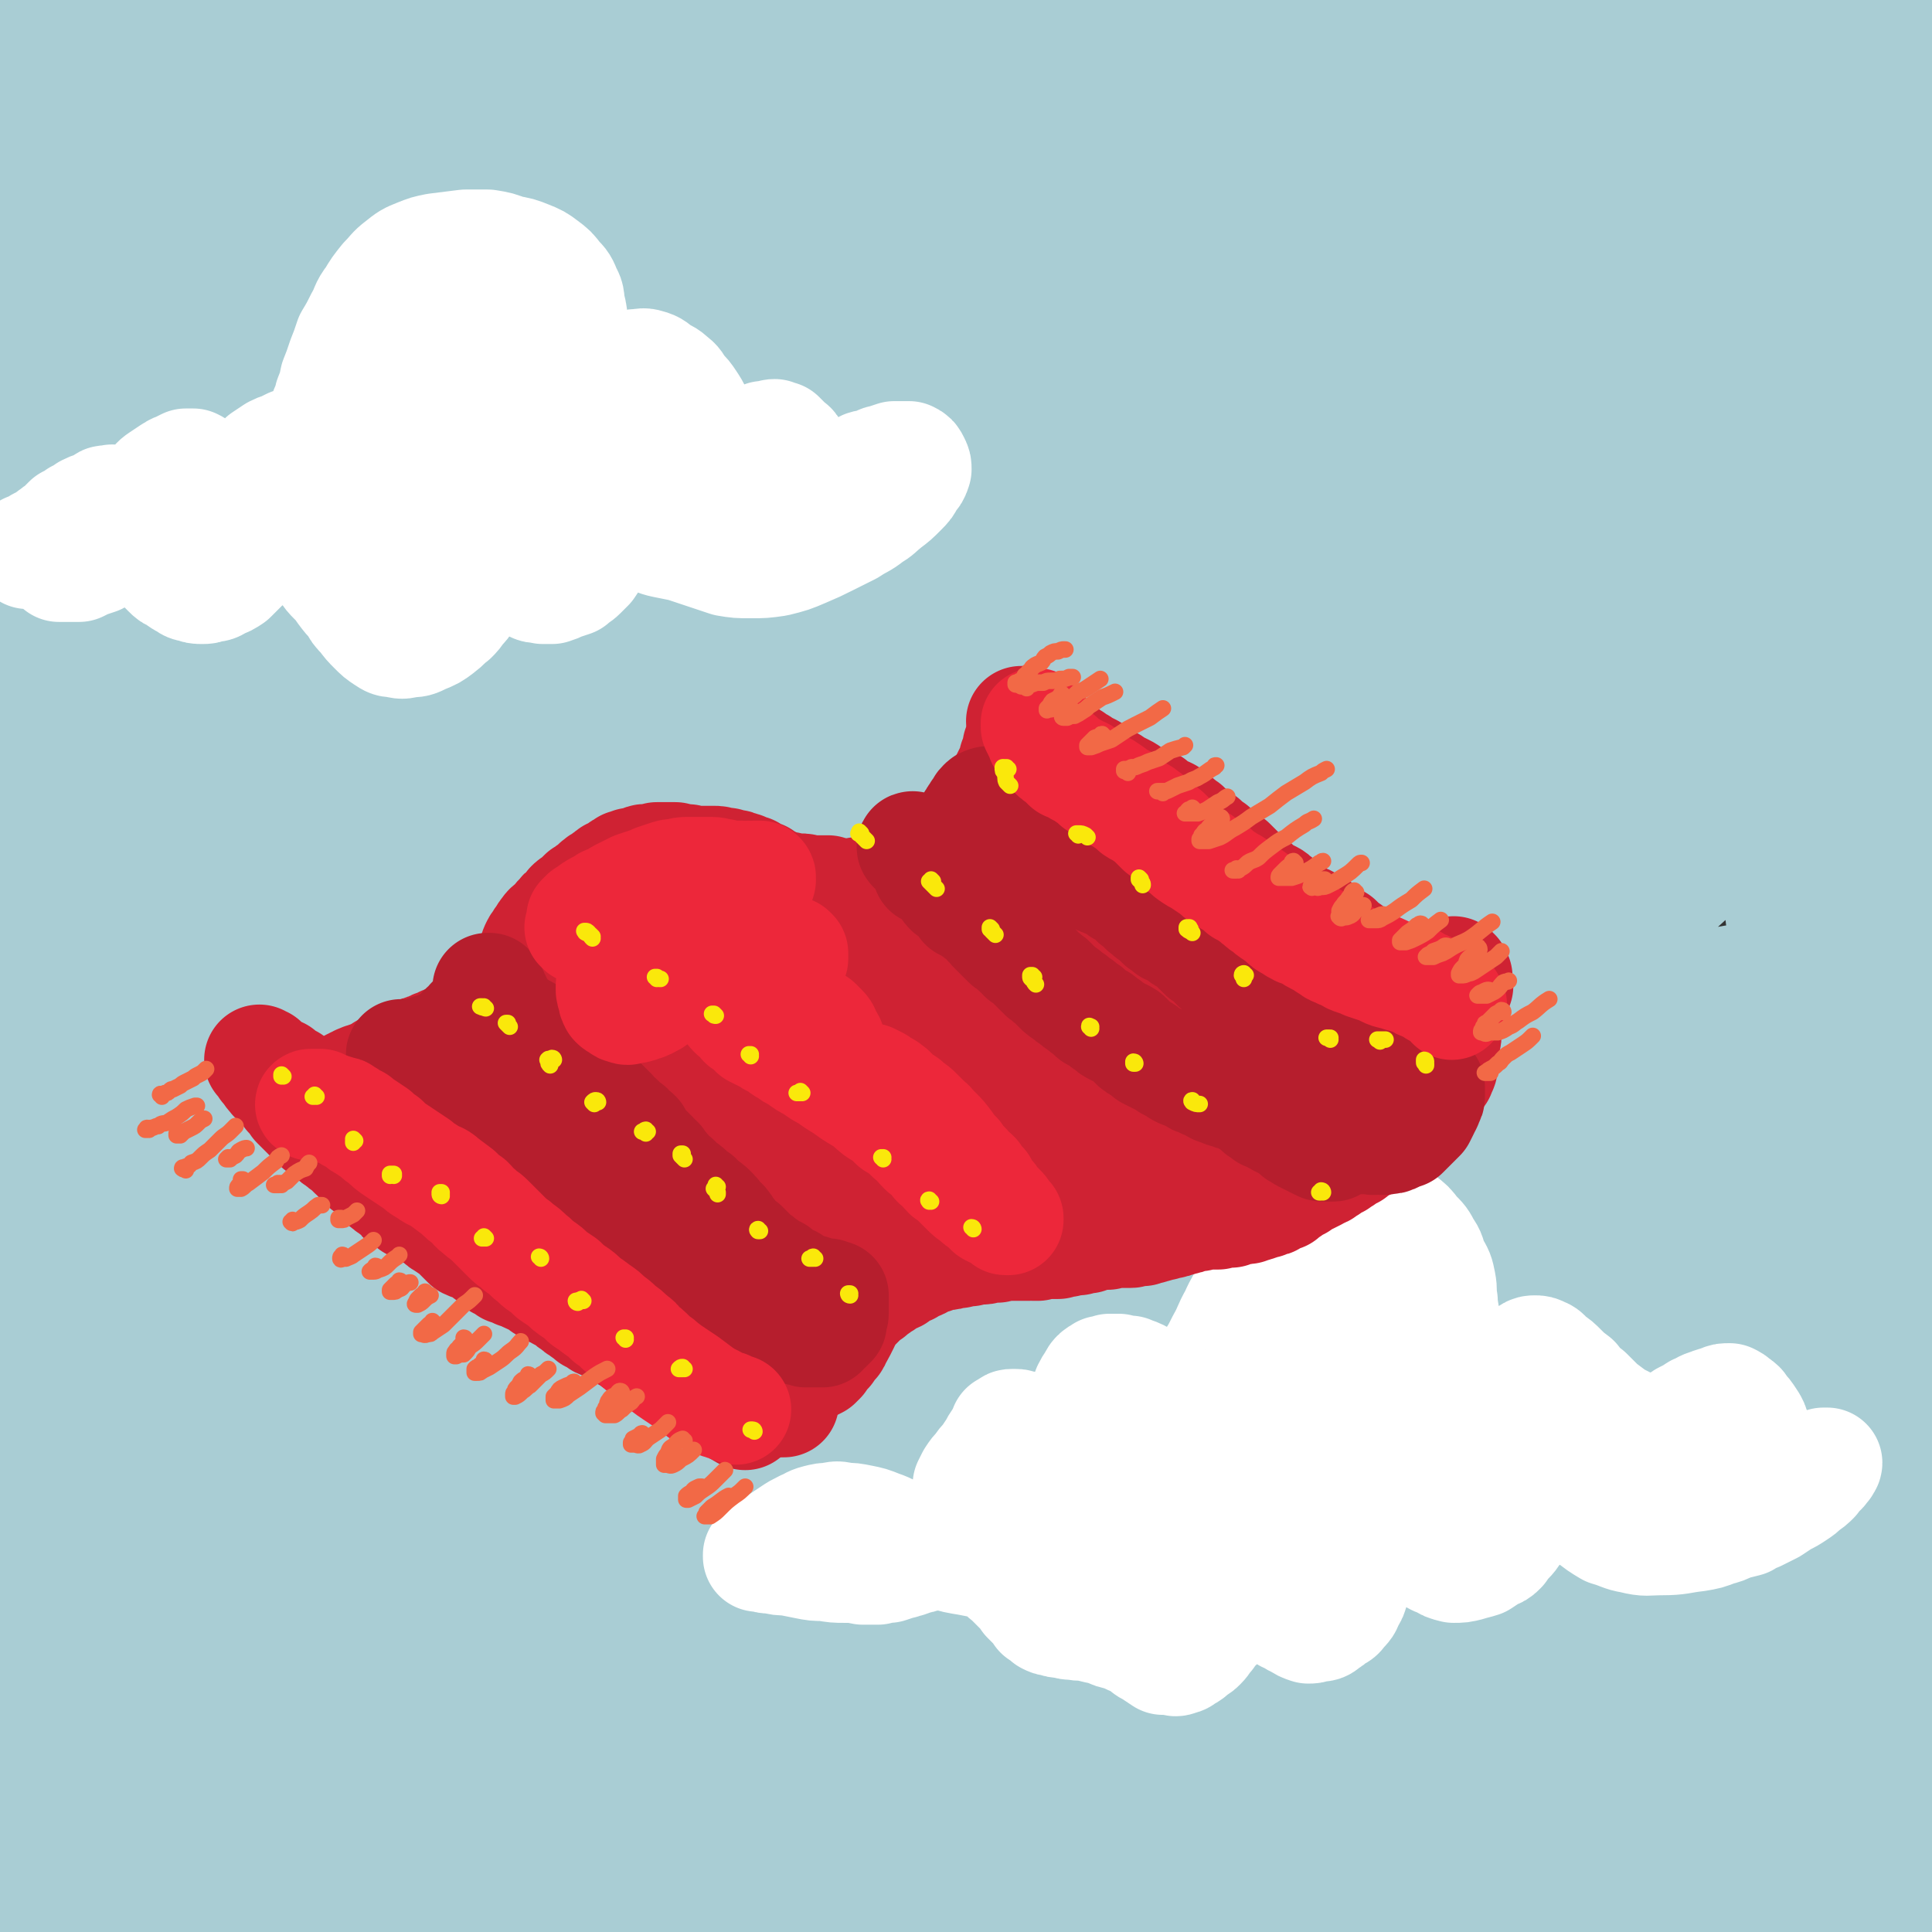 <svg viewBox='0 0 1050 1050' version='1.1' xmlns='http://www.w3.org/2000/svg' xmlns:xlink='http://www.w3.org/1999/xlink'><rect x="0" y="0" width="1050" height="1050" fill="#333333" stroke="none"/><g fill='none' stroke='rgb(169,205,212)' stroke-width='120' stroke-linecap='round' stroke-linejoin='round'><path d='M41,44c0,0 -1,0 -1,-1 0,0 0,1 0,1 0,-1 -1,-1 -2,-1 -1,-1 -1,-1 -2,-2 -2,-1 -2,-1 -4,-1 -1,-1 -1,-1 -3,-1 -1,0 -1,0 -2,0 0,0 0,0 -1,0 0,0 0,0 0,0 1,1 1,1 1,1 2,0 2,0 3,-1 2,0 2,0 4,-1 3,-1 3,-2 6,-3 4,-2 4,-2 7,-4 4,-3 4,-3 8,-5 5,-3 5,-3 10,-5 4,-2 4,-2 9,-5 4,-2 4,-2 8,-4 2,-1 3,-1 5,-2 2,0 2,-1 3,-1 1,0 2,0 2,0 -1,0 -1,0 -2,1 -2,1 -2,1 -4,3 -4,3 -3,3 -7,5 -5,3 -5,3 -10,6 -6,3 -6,3 -12,6 -6,3 -6,3 -13,6 -6,3 -6,3 -11,6 -5,2 -5,2 -10,5 -4,2 -4,2 -8,4 -3,1 -3,1 -5,2 -2,1 -2,1 -3,2 -1,0 -1,0 -2,0 0,0 0,0 0,0 0,-1 0,-1 0,-2 1,-2 1,-2 2,-3 1,-2 1,-2 3,-4 2,-3 2,-3 4,-5 2,-3 2,-3 5,-5 3,-2 3,-2 6,-4 4,-2 4,-2 7,-4 4,-1 4,-1 8,-3 4,-1 4,-1 9,-2 4,0 4,0 9,-1 4,0 4,0 9,1 3,0 4,1 7,2 4,2 4,2 6,5 3,3 3,3 5,6 1,4 1,5 1,9 0,5 1,6 0,11 -1,6 -1,6 -3,13 -2,7 -2,7 -5,14 -3,7 -3,7 -7,15 -4,7 -4,7 -8,14 -4,7 -4,7 -9,14 -4,6 -4,6 -9,13 -4,5 -4,5 -8,11 -4,5 -4,5 -7,10 -3,3 -3,3 -6,6 -1,2 -1,2 -2,4 -1,0 -1,1 -1,1 1,1 1,1 2,1 3,0 3,0 5,-1 4,-1 4,-1 8,-3 6,-3 6,-3 12,-6 7,-3 7,-4 14,-8 8,-5 8,-4 16,-9 9,-6 8,-6 17,-12 9,-7 9,-7 18,-13 12,-9 12,-9 25,-18 16,-12 16,-12 33,-24 12,-8 12,-8 25,-17 9,-6 9,-6 19,-13 8,-6 8,-6 17,-12 9,-5 9,-5 17,-10 7,-4 7,-4 15,-7 5,-3 5,-4 11,-6 3,-1 4,0 7,-1 2,0 2,0 3,0 1,1 1,2 1,2 -2,3 -3,3 -5,6 -8,6 -8,6 -15,12 -6,6 -6,6 -12,11 -7,6 -7,6 -13,13 -9,8 -9,8 -18,15 -10,9 -10,9 -20,17 -11,9 -11,9 -22,17 -8,7 -8,6 -16,13 -9,7 -9,7 -18,14 -10,8 -10,8 -20,17 -11,9 -11,9 -22,18 -12,10 -12,10 -23,19 -10,9 -10,9 -20,18 -8,7 -8,7 -16,14 -7,6 -8,6 -14,13 -5,5 -5,5 -9,11 -3,4 -4,4 -6,9 -2,3 -1,3 -2,7 0,2 -1,3 0,4 0,2 1,2 2,2 4,1 4,1 7,1 6,-1 6,-1 11,-3 8,-2 8,-2 16,-6 10,-5 9,-5 19,-11 10,-6 10,-6 21,-13 13,-9 13,-9 26,-18 21,-15 21,-15 42,-29 18,-13 18,-13 36,-25 14,-10 14,-10 29,-20 17,-13 17,-13 34,-25 17,-12 17,-13 34,-24 12,-9 13,-9 25,-17 11,-7 12,-6 22,-14 9,-6 9,-7 18,-14 7,-5 7,-6 14,-11 5,-4 5,-4 11,-7 3,-1 3,-1 6,-2 1,-1 1,-1 1,-1 0,0 0,0 0,0 -1,1 -1,1 -3,3 -5,4 -5,4 -11,8 -9,7 -9,7 -18,14 -11,8 -11,9 -22,17 -12,9 -13,9 -25,17 -15,9 -15,9 -29,18 -12,8 -12,8 -25,16 -12,8 -12,8 -23,17 -16,12 -16,12 -32,24 -14,10 -14,10 -27,20 -11,9 -11,9 -22,18 -13,10 -13,10 -25,20 -14,11 -13,11 -27,22 -14,11 -15,11 -29,23 -13,11 -13,11 -25,22 -11,10 -11,10 -21,20 -9,8 -9,8 -18,17 -6,7 -6,7 -12,15 -5,6 -5,6 -8,13 -2,4 -1,4 -2,8 '/><path d='M19,365c-1,0 -1,-1 -1,-1 0,0 0,0 0,0 4,-1 4,-2 7,-3 7,-5 7,-5 14,-9 11,-7 11,-7 22,-14 15,-9 15,-9 30,-19 24,-16 24,-16 48,-32 28,-18 28,-18 55,-36 23,-15 23,-15 46,-30 27,-16 27,-16 54,-33 21,-12 21,-12 41,-23 20,-12 20,-12 40,-23 20,-12 20,-12 39,-23 18,-10 18,-9 36,-19 15,-8 14,-9 30,-16 12,-7 12,-6 25,-12 10,-5 10,-5 20,-9 8,-3 8,-3 16,-5 4,-1 5,-1 9,-2 2,0 2,-1 3,0 2,1 2,2 2,3 -1,3 -2,4 -4,7 -5,6 -5,6 -11,11 -8,9 -8,9 -17,17 -11,10 -11,10 -23,20 -14,12 -14,12 -28,23 -16,13 -16,13 -32,26 -19,14 -19,14 -37,29 -21,15 -21,15 -42,31 -22,17 -22,17 -43,33 -23,18 -23,18 -46,35 -15,12 -15,12 -30,24 -18,14 -17,14 -35,28 -15,13 -15,13 -31,25 -12,9 -12,9 -24,19 -13,11 -13,11 -27,22 -14,11 -14,11 -29,23 -14,13 -15,12 -29,25 -12,11 -12,12 -24,23 -10,9 -10,9 -19,18 -6,6 -7,6 -13,13 -4,5 -4,5 -6,11 -2,3 -2,3 -3,7 0,2 1,2 2,3 2,1 3,1 6,0 5,-1 5,-1 9,-3 10,-4 10,-4 19,-10 12,-7 12,-7 24,-15 16,-12 16,-12 33,-24 29,-22 29,-22 59,-44 30,-22 30,-22 60,-44 34,-23 34,-23 69,-46 28,-19 28,-19 56,-36 27,-17 27,-17 54,-33 27,-16 27,-16 54,-31 27,-16 26,-16 53,-31 25,-14 25,-14 50,-28 23,-12 23,-12 46,-24 21,-12 21,-12 42,-24 20,-12 20,-12 40,-23 17,-10 17,-10 36,-18 14,-7 14,-7 29,-12 11,-3 11,-3 23,-5 7,-1 7,-1 15,0 4,1 5,1 9,4 1,1 1,2 1,5 0,3 0,4 -1,7 -4,7 -4,7 -9,13 -7,9 -8,9 -17,17 -12,12 -13,11 -25,23 -16,13 -15,13 -31,26 -17,15 -17,15 -35,29 -19,15 -19,16 -38,30 -21,15 -21,15 -43,30 -24,17 -24,16 -49,33 -26,17 -26,17 -51,35 -27,19 -27,19 -53,38 -27,20 -27,20 -53,39 -26,20 -26,19 -52,39 -26,20 -26,19 -52,40 -20,15 -20,15 -39,31 -18,15 -18,15 -36,30 -17,15 -17,15 -33,30 -14,12 -14,12 -27,23 -14,14 -14,14 -29,27 -15,13 -15,13 -30,27 -15,13 -15,13 -29,27 -11,10 -11,10 -22,20 -7,7 -8,7 -15,14 -3,3 -3,3 -6,7 0,1 -1,1 0,1 3,-1 3,-2 7,-4 7,-5 7,-5 14,-10 11,-9 11,-9 21,-18 14,-12 14,-12 27,-24 25,-23 25,-23 50,-45 30,-28 30,-28 61,-56 35,-31 35,-31 71,-62 32,-28 32,-28 64,-55 30,-25 30,-25 61,-49 30,-24 30,-24 61,-47 32,-23 31,-23 64,-46 31,-22 31,-22 64,-43 31,-20 31,-20 62,-39 29,-17 29,-17 58,-33 27,-15 27,-15 55,-30 25,-13 25,-13 51,-25 18,-9 18,-9 37,-16 12,-5 12,-5 24,-9 12,-4 12,-5 25,-8 7,-2 7,-1 15,-2 3,-1 3,-1 7,-2 2,0 3,-1 5,0 1,1 2,1 2,3 0,3 0,3 -2,6 -6,9 -6,9 -13,18 -11,12 -11,12 -23,23 -15,13 -15,12 -30,25 -25,21 -25,20 -49,41 -27,22 -26,23 -53,45 -28,23 -28,23 -56,45 -30,24 -30,24 -60,48 -33,27 -33,27 -66,54 -33,29 -33,29 -67,57 -32,27 -32,26 -65,53 -31,25 -31,25 -63,51 -30,25 -30,25 -61,50 -28,24 -28,24 -55,48 -19,17 -19,17 -38,34 -19,18 -19,18 -37,36 -15,14 -15,14 -29,29 -12,11 -12,11 -23,22 -10,11 -10,11 -20,23 -10,11 -10,11 -20,23 -9,10 -9,10 -17,21 -6,8 -6,8 -11,16 -3,5 -4,5 -5,10 -1,2 -1,4 0,5 2,1 3,1 5,0 4,-1 5,-1 9,-3 7,-4 7,-4 15,-9 13,-9 13,-10 25,-20 21,-17 20,-17 41,-36 22,-20 21,-20 43,-40 27,-25 27,-26 54,-51 32,-30 32,-30 64,-60 31,-28 31,-29 63,-56 32,-29 32,-29 65,-56 33,-27 33,-27 66,-53 33,-25 33,-25 66,-50 32,-24 33,-24 65,-49 32,-23 31,-24 63,-47 29,-21 29,-22 59,-41 27,-18 28,-17 56,-34 18,-10 18,-10 36,-21 16,-9 16,-9 32,-17 11,-7 11,-7 23,-14 9,-5 9,-5 18,-9 8,-5 8,-5 16,-9 8,-4 8,-5 16,-8 6,-2 6,-2 12,-4 3,0 4,-1 5,0 2,2 1,3 0,6 -3,5 -4,4 -8,9 -8,9 -7,9 -15,17 -17,17 -16,18 -33,35 -22,22 -22,22 -45,43 -30,27 -31,27 -62,53 -30,25 -30,24 -60,48 -32,25 -32,25 -63,50 -33,27 -32,28 -65,55 -33,28 -33,27 -66,55 -34,30 -34,29 -68,59 -33,31 -33,31 -66,62 -32,30 -32,30 -64,59 -30,28 -30,28 -60,56 -27,27 -27,27 -54,54 -19,19 -19,19 -37,39 -14,16 -14,17 -28,34 -14,17 -14,17 -27,35 -9,12 -9,12 -17,24 -6,7 -6,7 -10,15 -3,6 -3,6 -6,11 -1,5 -1,5 -2,9 -1,3 -2,5 -1,6 2,1 4,0 7,-2 9,-4 10,-4 18,-9 15,-10 15,-10 29,-20 20,-15 20,-16 38,-32 27,-23 27,-23 54,-46 26,-23 26,-23 53,-47 28,-24 27,-24 55,-49 29,-26 29,-26 58,-52 31,-28 31,-28 62,-56 31,-28 31,-29 63,-56 31,-28 31,-28 64,-54 31,-26 31,-27 63,-51 29,-23 29,-22 60,-43 29,-20 30,-20 60,-40 23,-15 23,-15 46,-30 15,-10 14,-10 29,-20 11,-7 11,-7 21,-14 11,-6 11,-6 22,-13 11,-7 11,-7 23,-14 10,-6 10,-6 21,-11 8,-4 8,-4 15,-7 3,-2 4,-2 7,-2 1,0 1,2 0,3 -2,3 -3,3 -6,6 -7,6 -7,6 -13,12 -10,9 -10,10 -20,19 -19,18 -19,18 -38,36 -28,26 -28,25 -55,51 -33,31 -33,31 -65,62 -31,29 -31,28 -61,58 -31,29 -31,29 -61,58 -31,32 -31,32 -62,64 -31,32 -30,32 -61,64 -28,31 -28,31 -56,62 -26,27 -26,27 -51,56 -21,23 -21,23 -42,47 -16,19 -16,19 -32,38 -12,14 -12,14 -24,28 -6,9 -7,9 -12,18 -3,3 -4,4 -4,8 0,1 1,1 2,0 4,-2 4,-3 8,-6 5,-3 5,-3 10,-7 10,-7 10,-7 19,-14 14,-12 14,-12 26,-24 17,-16 16,-17 32,-33 19,-20 19,-21 38,-41 22,-23 22,-23 44,-46 27,-26 27,-26 54,-52 29,-27 28,-28 58,-54 31,-27 31,-28 62,-53 30,-25 30,-26 62,-48 28,-21 28,-20 57,-39 18,-11 19,-11 37,-22 17,-10 17,-10 35,-20 12,-6 12,-7 24,-13 11,-6 11,-6 22,-11 8,-5 8,-5 17,-8 7,-2 7,-3 13,-4 3,-1 5,-1 6,0 1,3 0,5 -3,8 -5,10 -6,9 -13,18 -18,21 -18,21 -37,41 -27,29 -28,29 -56,58 -31,32 -31,31 -62,64 -28,29 -28,29 -55,59 -28,30 -28,29 -55,59 -27,28 -26,29 -53,57 -22,25 -23,25 -46,49 -17,19 -17,19 -35,38 -12,12 -12,12 -24,25 -6,6 -7,6 -11,12 -1,0 1,0 2,0 6,-3 5,-3 11,-7 10,-6 10,-6 19,-11 16,-10 16,-10 31,-20 21,-15 21,-15 41,-30 24,-19 24,-20 48,-40 27,-23 27,-23 53,-47 28,-24 28,-24 56,-48 24,-22 24,-22 49,-43 18,-15 18,-15 37,-30 16,-13 16,-13 32,-25 14,-10 14,-10 27,-19 12,-9 12,-9 25,-18 11,-7 11,-7 22,-14 8,-5 8,-5 16,-9 3,-1 6,-3 7,-2 0,1 -3,3 -6,6 -9,9 -9,9 -18,18 -23,22 -23,22 -45,44 -30,30 -31,30 -60,60 -35,37 -35,37 -70,74 -27,30 -27,31 -54,62 -22,24 -22,24 -43,49 -16,18 -16,18 -31,37 -10,13 -11,13 -19,26 -4,6 -6,9 -5,12 0,2 4,1 7,-1 10,-4 10,-4 20,-10 15,-9 16,-9 31,-18 19,-14 19,-14 38,-28 23,-16 23,-17 45,-33 21,-16 21,-16 41,-32 16,-12 16,-13 31,-25 17,-13 17,-13 33,-26 13,-11 13,-10 27,-20 9,-7 9,-7 17,-13 6,-5 6,-5 13,-8 3,-2 4,-2 7,-4 2,0 3,-1 3,0 -1,3 -2,4 -5,8 -8,11 -9,11 -18,21 -14,17 -14,17 -29,35 -15,17 -15,17 -30,35 -14,17 -15,17 -28,34 -12,15 -12,15 -23,31 -5,7 -5,7 -9,14 -1,2 -2,4 -1,4 3,0 4,-1 8,-2 5,-3 5,-4 10,-7 8,-5 8,-5 15,-11 12,-7 12,-7 24,-15 12,-8 12,-8 24,-16 10,-6 10,-6 19,-12 7,-5 7,-5 13,-9 6,-3 6,-3 13,-6 5,-3 5,-3 10,-4 4,-1 4,-1 8,-1 1,0 2,0 2,2 1,2 1,3 1,6 -1,4 -1,4 -3,7 -1,5 -2,5 -4,10 -3,6 -3,6 -5,12 -3,7 -3,7 -6,14 -3,6 -3,6 -6,13 -2,5 -2,5 -3,11 -1,4 -2,4 -2,9 -1,2 -1,3 -1,5 1,1 2,1 3,2 2,1 2,1 4,1 3,0 3,0 6,-2 3,-1 3,-1 6,-4 4,-3 4,-3 8,-6 4,-5 4,-5 8,-10 4,-6 4,-6 8,-13 5,-7 5,-7 9,-15 4,-8 5,-8 9,-16 4,-9 4,-9 8,-18 5,-10 5,-10 9,-20 4,-10 4,-10 7,-21 3,-12 3,-12 6,-24 2,-12 2,-12 4,-24 2,-13 2,-13 3,-25 1,-12 1,-12 2,-25 1,-12 1,-12 1,-24 1,-11 0,-11 0,-22 0,-10 0,-10 0,-21 0,-10 0,-10 0,-20 -1,-10 -1,-10 -1,-20 0,-10 0,-10 0,-19 -1,-10 -1,-10 -1,-20 0,-10 0,-10 0,-19 -1,-10 -1,-10 -1,-20 0,-9 0,-9 -1,-19 0,-10 0,-10 0,-19 -1,-10 -1,-10 -2,-20 0,-9 0,-9 -1,-18 0,-9 -1,-9 -1,-18 -1,-8 -1,-8 -2,-17 -1,-8 -1,-8 -2,-16 -2,-8 -2,-8 -3,-16 -1,-8 -1,-8 -2,-15 -1,-7 -1,-7 -2,-15 0,-7 0,-7 -1,-14 0,-8 0,-8 0,-16 0,-8 0,-8 1,-16 0,-9 1,-9 2,-18 1,-8 1,-8 3,-17 2,-9 2,-9 4,-17 2,-9 2,-9 4,-17 1,-9 1,-9 2,-17 1,-8 1,-8 1,-16 1,-7 1,-7 1,-14 0,-8 0,-8 0,-15 0,-7 0,-7 0,-14 0,-8 0,-8 0,-15 0,-8 0,-8 0,-16 0,-8 0,-8 1,-16 0,-8 0,-8 1,-15 1,-7 1,-7 2,-14 1,-6 1,-6 2,-12 1,-5 1,-5 2,-11 0,-4 0,-4 1,-8 0,-4 0,-4 1,-8 0,-3 0,-3 0,-7 0,-3 0,-3 0,-6 1,-4 1,-4 1,-7 0,-3 0,-3 0,-6 0,-3 0,-3 1,-7 0,-3 0,-3 0,-6 1,-3 1,-3 1,-6 0,-3 0,-3 0,-6 0,-2 0,-2 0,-5 0,-3 0,-3 0,-5 -1,-3 -1,-3 -1,-5 -1,-3 -1,-3 -2,-5 0,-3 0,-3 -1,-6 -1,-3 -1,-3 -1,-6 -1,-3 -1,-3 -1,-6 -1,-3 -1,-3 -1,-6 0,-3 0,-3 0,-6 0,-3 0,-3 -1,-6 0,-2 0,-2 0,-5 0,-2 0,-2 0,-5 0,-2 0,-2 0,-4 0,-2 0,-2 0,-3 0,-2 0,-2 0,-3 0,-1 0,-1 -1,-2 -1,-1 -1,-1 -2,-2 -1,0 -1,0 -2,0 -2,-1 -2,-1 -4,-1 -3,0 -3,0 -5,0 -3,0 -3,0 -5,0 -3,1 -3,1 -6,1 -4,1 -4,1 -7,2 -5,1 -5,1 -9,2 -5,2 -5,2 -11,4 -6,2 -6,2 -12,3 -7,3 -7,3 -14,5 -12,4 -12,4 -23,7 -13,3 -13,3 -26,6 -10,1 -10,2 -20,3 -9,1 -9,1 -18,1 -9,1 -9,1 -18,1 -12,0 -12,1 -25,0 -8,0 -8,0 -17,-1 -8,-1 -8,-1 -16,-2 -9,-2 -9,-2 -17,-3 -9,-1 -9,-1 -18,-3 -9,-1 -9,-2 -18,-3 -9,-2 -9,-1 -19,-3 -9,-1 -9,-1 -18,-3 -10,-1 -10,-1 -19,-2 -10,-1 -10,-1 -19,-2 -10,-1 -10,-1 -19,-2 -9,-1 -9,-1 -18,-2 -8,-1 -8,-1 -17,-2 -8,-1 -8,-1 -15,-3 -8,-1 -8,-1 -15,-2 -8,0 -8,0 -16,-1 -8,0 -8,0 -16,0 -8,0 -8,0 -16,1 -9,1 -9,1 -17,2 -9,2 -9,1 -18,4 -9,2 -9,2 -17,4 -7,3 -7,3 -14,5 -6,2 -6,2 -12,5 -4,1 -4,1 -8,3 -3,1 -3,1 -5,3 -1,0 -1,0 -1,1 -1,0 -1,0 -1,1 1,0 2,0 3,0 3,-1 3,0 7,-1 6,-2 6,-2 13,-4 9,-3 9,-3 18,-6 11,-3 11,-3 22,-6 12,-3 12,-3 25,-5 14,-4 14,-4 28,-7 11,-2 11,-2 22,-4 12,-2 12,-2 23,-4 16,-2 16,-2 31,-4 16,-1 16,-1 32,-2 17,0 17,-1 33,-1 18,1 18,1 36,3 22,3 22,3 43,8 17,3 17,3 33,7 12,4 12,4 25,7 10,3 10,4 19,7 12,3 12,3 23,7 12,4 13,4 25,8 7,2 7,3 14,6 5,2 5,2 10,5 4,3 4,3 9,6 4,3 4,3 8,7 3,2 3,3 5,6 1,3 2,4 2,7 0,3 0,3 -1,6 -2,3 -2,3 -5,5 -5,4 -6,4 -11,7 -11,6 -11,6 -22,10 -11,4 -11,4 -23,8 -11,3 -12,3 -23,6 -18,4 -18,4 -35,8 -18,4 -18,4 -36,7 -18,3 -18,3 -36,6 -17,3 -17,3 -35,6 -17,2 -17,2 -35,3 -16,2 -16,2 -32,2 -16,0 -16,0 -31,-2 -14,-2 -14,-2 -28,-5 -12,-3 -12,-3 -25,-8 -11,-4 -11,-5 -22,-11 -10,-5 -10,-5 -21,-12 -10,-5 -10,-5 -20,-11 -10,-6 -10,-6 -19,-11 -9,-6 -9,-6 -18,-12 -9,-5 -9,-6 -18,-11 -9,-5 -9,-5 -19,-9 -10,-5 -10,-4 -20,-8 -9,-4 -9,-4 -19,-8 -10,-3 -10,-3 -19,-6 -8,-4 -8,-4 -16,-9 -7,-4 -6,-4 -13,-8 -6,-3 -6,-3 -13,-7 -5,-2 -5,-2 -10,-4 -5,-2 -5,-2 -9,-4 -3,0 -3,0 -6,-1 -3,0 -3,0 -7,-1 -4,-1 -4,-1 -8,-1 -5,-1 -5,-1 -9,0 -5,0 -5,1 -10,2 -6,2 -6,2 -12,4 -7,2 -7,2 -14,4 -7,2 -7,3 -13,5 -6,2 -6,2 -12,4 -5,2 -5,2 -10,4 -5,1 -5,0 -9,1 -5,1 -5,1 -9,2 -4,1 -4,0 -7,1 -3,1 -3,1 -6,2 -1,0 -1,0 -3,1 -2,1 -2,1 -4,1 -3,1 -3,1 -5,1 -3,1 -3,1 -6,2 -2,0 -2,0 -5,1 -3,1 -3,1 -6,2 -2,0 -2,0 -5,1 -2,0 -2,1 -4,1 -2,0 -2,0 -4,0 -1,0 -1,0 -2,0 -1,0 -1,0 -2,0 0,-1 0,-1 0,-2 1,-2 1,-2 3,-3 2,-3 2,-3 5,-5 3,-3 3,-3 7,-6 6,-5 6,-5 12,-10 9,-5 9,-5 18,-11 6,-4 6,-4 13,-7 5,-3 5,-3 11,-5 4,-3 4,-3 9,-5 3,-1 3,0 6,-2 1,0 1,0 3,-1 1,0 1,0 1,0 1,0 0,0 0,0 -2,1 -2,1 -3,2 -3,1 -3,1 -5,3 -4,3 -4,3 -8,6 -5,4 -6,4 -11,8 -6,3 -6,3 -11,7 -4,3 -4,3 -7,6 -4,4 -4,4 -8,8 -4,4 -4,4 -8,8 -5,6 -5,6 -9,11 -4,6 -4,6 -8,12 -4,7 -4,7 -7,13 -3,7 -2,7 -4,14 -2,8 -3,8 -4,16 -1,9 -1,9 -2,18 -1,14 -1,14 -2,27 0,9 0,9 0,17 0,12 0,12 0,24 0,12 0,12 2,24 1,12 1,12 3,24 2,14 3,14 6,27 2,8 2,8 4,15 3,12 3,12 7,24 2,7 2,7 4,14 3,9 3,9 6,17 3,14 4,14 7,28 3,17 3,18 5,36 1,11 0,11 1,23 0,8 0,8 -1,16 0,7 0,7 -1,13 -1,8 -2,8 -4,15 -2,9 -2,9 -5,17 -4,12 -4,12 -9,24 -3,8 -3,8 -7,15 -6,11 -6,11 -13,22 -4,7 -4,7 -9,13 -7,9 -7,9 -14,17 -9,11 -9,11 -18,21 -7,8 -7,8 -15,16 -5,5 -5,5 -11,9 -7,6 -7,6 -14,11 -7,4 -7,4 -15,8 -3,1 -3,1 -7,2 -3,0 -4,1 -7,0 -1,-1 -1,-2 -1,-4 0,-2 0,-3 1,-5 3,-6 3,-6 6,-11 7,-11 7,-11 14,-21 6,-8 6,-8 12,-15 8,-11 8,-11 17,-22 9,-11 9,-11 19,-22 10,-12 10,-12 21,-23 16,-17 16,-17 32,-33 16,-15 16,-15 33,-30 10,-8 10,-8 21,-16 6,-5 6,-5 13,-9 3,-2 3,-2 6,-3 2,-1 3,-2 4,-1 1,0 0,1 0,1 -3,4 -3,4 -6,7 -5,5 -5,5 -10,10 -7,8 -8,7 -15,15 -6,7 -6,7 -12,13 -6,6 -6,6 -12,13 -5,5 -5,5 -10,11 -8,9 -7,9 -15,18 -12,13 -12,13 -23,27 -10,11 -10,11 -19,22 -9,11 -9,11 -19,21 -8,9 -8,9 -16,18 -6,6 -6,6 -12,11 -6,6 -6,6 -13,11 -5,3 -5,3 -11,5 -4,1 -5,2 -8,2 -2,-1 -2,-2 -3,-4 -1,-2 -1,-2 -1,-5 0,-7 0,-7 0,-14 0,-8 0,-8 1,-17 0,-7 0,-7 1,-14 1,-13 1,-13 3,-26 1,-9 1,-9 2,-17 1,-12 1,-12 2,-24 1,-12 1,-12 2,-25 1,-12 2,-12 2,-25 1,-12 1,-12 2,-25 1,-11 1,-11 1,-23 1,-10 1,-10 1,-20 0,-9 0,-9 0,-18 0,-8 0,-8 0,-17 0,-5 0,-5 0,-10 -1,-3 -1,-3 -1,-6 0,-3 0,-3 0,-6 0,-2 0,-2 0,-3 0,0 1,-1 1,0 1,0 1,1 1,2 1,2 1,2 2,4 1,4 1,4 2,9 1,10 1,10 2,20 0,10 0,10 0,21 -1,13 -1,13 -1,25 -1,15 -1,15 -2,29 -1,15 -1,15 -3,30 -1,16 -1,16 -3,31 -1,16 -1,16 -2,32 -1,16 -2,16 -3,32 -1,15 -1,15 -2,30 -1,11 -1,11 -2,22 -1,14 -1,14 -2,29 0,14 0,14 -1,29 0,15 0,15 0,30 0,16 0,16 0,32 1,21 1,21 2,42 1,13 1,13 2,26 2,23 2,23 5,46 2,18 2,18 4,37 3,17 3,17 5,34 2,13 2,13 4,25 2,19 2,19 4,39 2,13 2,13 3,27 1,12 1,12 1,24 1,11 0,11 1,21 0,8 0,8 0,15 1,12 1,12 2,23 0,8 0,8 1,16 1,6 1,6 2,11 2,6 1,6 4,12 1,3 1,3 3,5 1,1 2,2 4,2 1,0 2,-1 3,-2 3,-3 3,-3 5,-6 3,-6 3,-6 6,-12 3,-6 2,-6 5,-13 4,-11 4,-11 7,-22 6,-16 6,-16 10,-33 5,-15 5,-16 9,-31 4,-17 5,-17 9,-33 5,-18 4,-18 9,-35 4,-17 4,-17 8,-33 3,-15 4,-15 7,-29 2,-12 2,-12 4,-24 1,-8 1,-8 1,-16 0,-4 1,-4 0,-7 -1,-3 -2,-3 -5,-5 -1,-1 -2,0 -3,0 -4,2 -4,3 -7,5 -5,5 -5,5 -9,11 -4,4 -4,4 -7,9 -6,11 -6,11 -11,23 -4,11 -4,12 -7,23 -4,14 -4,14 -6,28 -2,15 -2,15 -3,31 -1,15 -1,15 -1,31 -1,15 -1,15 -1,29 0,12 0,12 1,24 0,9 0,10 2,19 1,5 0,6 2,11 1,3 1,3 3,5 0,1 2,1 2,0 3,-3 3,-4 4,-9 3,-7 2,-7 4,-15 3,-12 3,-12 6,-25 3,-16 3,-16 5,-32 2,-19 2,-19 4,-38 2,-21 2,-21 4,-43 1,-22 2,-22 3,-44 1,-24 0,-24 1,-47 0,-24 0,-24 0,-48 -1,-21 -1,-21 -2,-43 -1,-20 -1,-20 -4,-39 -1,-15 -1,-15 -4,-30 -2,-10 -2,-10 -5,-20 -1,-5 -1,-5 -3,-9 -2,-5 -2,-5 -5,-8 -1,-1 -2,-1 -3,-1 -1,2 -1,3 -2,5 -2,3 -3,3 -4,7 -2,5 -2,5 -3,11 -2,9 -2,9 -4,18 -2,12 -2,12 -4,23 -2,14 -2,14 -3,29 -2,17 -2,17 -4,35 -1,19 -1,19 -1,39 -1,21 -2,21 -1,43 0,22 0,22 2,44 2,20 2,20 5,41 3,19 3,19 7,37 4,15 4,16 9,31 4,12 4,12 10,23 5,9 5,9 12,17 5,6 5,7 13,11 9,5 10,6 21,8 11,2 12,3 23,1 10,-1 10,-2 19,-5 9,-5 9,-5 17,-10 9,-7 9,-7 17,-15 10,-9 10,-9 19,-20 11,-16 11,-16 21,-33 7,-12 7,-12 13,-25 6,-12 5,-12 10,-24 4,-10 4,-10 7,-21 2,-8 1,-8 2,-16 0,-4 1,-5 1,-9 -1,-1 -2,-1 -3,-1 -2,1 -2,2 -4,4 -3,4 -3,4 -6,8 -4,7 -4,7 -7,14 -4,10 -4,10 -7,20 -3,11 -3,11 -4,23 -2,11 -2,11 -2,23 0,11 0,11 1,22 1,11 1,11 4,21 3,9 3,9 7,16 4,7 4,7 10,12 5,4 5,4 11,7 6,3 6,3 13,4 6,1 6,1 13,1 8,1 8,1 16,-1 7,-2 8,-2 14,-5 7,-3 7,-3 13,-8 5,-5 5,-6 10,-12 4,-6 4,-6 8,-14 3,-8 3,-8 6,-16 2,-10 1,-10 3,-19 1,-10 1,-10 2,-19 1,-9 1,-9 2,-18 0,-9 0,-9 1,-18 0,-7 0,-7 0,-14 -1,-5 0,-5 -1,-9 0,-1 0,-2 -1,-2 -1,-1 -2,-1 -2,0 -2,1 -3,1 -4,3 -2,3 -2,3 -4,8 -2,6 -2,6 -3,13 -2,8 -2,8 -2,17 0,9 0,10 2,19 2,10 3,10 7,20 5,10 5,11 11,21 6,9 6,10 14,18 8,8 8,8 17,14 10,7 10,6 20,11 11,4 11,5 23,8 12,3 12,2 25,4 13,2 13,1 27,2 14,1 14,1 28,1 14,0 14,0 28,0 15,0 15,0 30,0 15,0 15,0 30,0 15,0 15,0 30,0 16,0 16,1 31,1 16,-1 16,-1 31,-2 15,0 15,0 30,-2 16,-1 16,-1 32,-3 12,-2 12,-1 24,-3 11,-2 11,-3 21,-5 15,-3 15,-3 30,-7 11,-3 11,-3 23,-7 9,-3 9,-3 18,-6 10,-4 10,-4 20,-7 11,-4 11,-4 22,-9 12,-4 12,-4 24,-9 10,-4 10,-4 21,-8 8,-3 8,-3 17,-6 6,-3 6,-3 12,-5 5,-1 5,-1 9,-3 3,-1 3,-1 6,-2 2,0 2,0 4,-1 1,-1 1,-1 2,-2 0,0 0,0 1,0 0,-1 0,-1 0,-1 0,-1 0,-1 0,-2 0,-1 0,-1 0,-3 -1,-2 -1,-2 -1,-4 -1,-3 -1,-3 -2,-6 -1,-5 -1,-4 -3,-9 -1,-5 -1,-5 -3,-10 -2,-7 -3,-7 -5,-14 -3,-8 -3,-8 -5,-15 -3,-8 -3,-8 -5,-15 -2,-7 -2,-7 -4,-14 -1,-5 -1,-5 -2,-10 -1,-3 -1,-3 -2,-6 0,-2 -1,-2 -1,-3 0,0 0,0 0,-1 0,0 0,0 0,0 0,1 0,1 0,1 0,2 0,2 0,4 0,4 0,4 0,8 1,6 1,6 2,12 1,9 1,9 3,18 2,9 1,9 3,18 2,10 2,10 4,19 2,10 2,10 4,19 2,9 2,9 4,18 1,9 2,8 3,17 1,7 1,7 2,14 1,5 1,5 2,11 1,4 1,4 2,9 0,3 0,3 1,6 0,1 0,1 1,2 0,1 0,1 1,2 0,0 0,0 0,0 1,-1 1,-1 1,-1 0,-2 0,-2 0,-4 0,-3 0,-3 0,-6 0,-4 0,-4 -1,-9 -1,-6 -2,-6 -3,-12 -2,-7 -3,-7 -5,-15 -3,-8 -3,-8 -5,-17 -2,-9 -3,-8 -5,-17 -2,-9 -2,-9 -4,-18 -2,-8 -2,-8 -4,-17 -1,-8 -2,-8 -3,-16 -1,-7 -1,-7 -2,-15 -1,-7 -1,-7 -2,-14 -1,-6 -1,-6 -2,-13 0,-7 0,-7 -1,-13 0,-7 0,-7 -1,-14 0,-7 0,-7 0,-14 0,-8 0,-8 0,-16 0,-8 0,-8 1,-17 1,-9 1,-9 2,-19 1,-10 1,-10 2,-20 1,-10 1,-10 2,-20 1,-11 1,-11 2,-21 1,-10 1,-10 2,-20 1,-9 1,-9 2,-19 0,-8 0,-8 1,-17 1,-8 1,-8 1,-17 1,-8 1,-8 1,-16 1,-9 1,-9 1,-17 0,-9 0,-9 0,-18 0,-9 0,-9 0,-18 0,-9 0,-9 1,-18 0,-9 0,-9 0,-18 1,-9 0,-9 1,-18 0,-8 0,-8 1,-17 1,-9 1,-9 1,-17 1,-8 1,-8 1,-16 0,-7 0,-7 0,-14 0,-7 0,-7 0,-13 0,-7 -1,-7 -1,-14 -1,-7 -1,-7 -2,-14 -1,-8 -1,-8 -2,-15 -1,-8 -1,-8 -2,-15 -2,-9 -2,-9 -3,-17 -1,-9 -1,-9 -3,-18 -1,-10 -1,-10 -2,-21 -1,-10 -1,-10 -2,-21 -1,-11 -1,-11 -2,-22 0,-11 0,-11 -1,-22 0,-10 0,-10 -1,-20 0,-10 0,-10 0,-20 -1,-9 -1,-9 -1,-18 0,-8 0,-8 0,-16 0,-7 0,-7 0,-14 0,-7 0,-7 0,-14 0,-8 0,-8 1,-15 0,-7 0,-7 1,-15 1,-8 1,-8 2,-16 2,-8 2,-8 3,-17 2,-8 2,-8 4,-17 2,-8 2,-8 4,-16 2,-9 2,-8 5,-17 3,-8 3,-8 5,-16 3,-7 3,-7 6,-14 2,-7 2,-7 4,-13 1,-6 1,-6 2,-11 1,-4 1,-4 1,-9 1,-4 1,-4 1,-8 -1,-4 0,-4 -1,-7 -1,-3 -2,-3 -4,-6 -1,-3 -1,-3 -3,-6 -1,-3 -1,-3 -3,-6 -1,-3 -1,-2 -3,-5 -1,-3 -1,-3 -3,-5 -1,-2 -1,-2 -2,-4 -1,-2 -1,-2 -2,-4 -1,-1 -1,-1 -2,-2 -2,-1 -2,-1 -3,-2 -2,-1 -2,-1 -3,-1 -3,0 -3,0 -5,0 -3,0 -3,0 -6,1 -3,1 -3,2 -7,3 -5,2 -5,2 -9,4 -7,2 -7,3 -13,6 -7,3 -7,3 -14,6 -8,3 -8,3 -16,6 -10,4 -10,4 -20,8 -15,5 -15,5 -30,11 -11,4 -11,4 -23,8 -9,4 -8,4 -18,7 -7,2 -7,2 -15,4 -7,2 -7,2 -14,3 -7,2 -7,2 -13,3 -7,2 -7,2 -14,4 -9,3 -10,3 -19,6 -5,2 -5,3 -9,5 '/></g>
<g fill='none' stroke='rgb(255,255,255)' stroke-width='60' stroke-linecap='round' stroke-linejoin='round'><path d='M15,301c0,-1 -1,-1 -1,-1 0,-1 0,0 0,0 0,0 0,0 0,0 0,0 0,0 0,0 0,-1 0,-1 0,-1 1,0 1,0 1,-1 2,0 2,0 3,-1 2,-1 2,-1 3,-2 2,-1 2,-1 4,-2 2,-1 2,-2 4,-3 2,-2 2,-1 4,-3 2,-2 2,-2 4,-4 3,-1 3,-1 5,-3 3,-1 3,-1 5,-3 2,-1 2,-1 5,-2 2,-1 2,-1 4,-2 1,-1 1,-1 2,-1 1,0 1,0 2,0 1,0 1,-1 1,0 1,0 1,0 1,0 0,1 0,1 0,2 0,0 0,0 0,1 1,2 1,2 1,3 0,1 0,1 0,3 0,1 0,1 1,2 0,1 0,1 0,2 0,1 0,1 0,2 0,0 0,0 0,1 0,0 0,0 0,0 1,0 1,0 1,-1 1,-1 1,-1 1,-2 1,-2 1,-2 3,-4 1,-3 2,-3 4,-5 2,-3 2,-3 4,-6 2,-2 2,-2 5,-5 3,-3 2,-3 5,-5 3,-2 3,-2 6,-4 2,-1 1,-1 4,-2 2,-1 2,-1 4,-2 2,0 2,0 4,0 2,1 2,1 3,2 2,2 2,2 3,3 2,2 2,2 4,4 2,1 1,2 3,3 2,2 2,2 3,4 2,1 2,2 3,3 1,1 1,1 2,1 1,1 1,1 2,1 0,0 0,0 1,0 0,0 0,0 0,0 0,-1 0,-1 1,-2 0,-1 0,-1 1,-2 0,-2 0,-2 1,-4 1,-2 1,-2 2,-4 1,-2 1,-2 2,-4 2,-2 2,-2 3,-4 2,-2 2,-2 4,-4 3,-2 3,-2 6,-4 2,-1 2,-1 5,-2 2,-1 2,-1 4,-2 1,0 1,0 3,0 2,0 2,0 3,0 2,0 2,0 3,0 1,0 1,0 1,1 1,0 1,0 1,0 1,0 1,0 1,0 0,0 0,0 1,-1 0,-1 0,-1 1,-3 0,-3 1,-3 1,-5 2,-4 1,-4 3,-8 1,-4 2,-4 3,-9 2,-5 2,-5 3,-10 2,-5 2,-5 4,-11 2,-5 2,-5 4,-11 3,-5 3,-5 6,-11 3,-5 2,-6 6,-11 3,-5 3,-5 7,-10 4,-4 4,-5 8,-8 5,-4 5,-4 10,-6 5,-2 5,-2 10,-3 8,-1 8,-1 16,-2 6,0 6,0 12,0 6,1 6,1 11,3 6,1 6,1 11,3 5,2 5,2 9,5 4,3 4,3 7,7 3,3 3,3 5,8 2,3 1,4 2,8 1,4 1,4 1,9 1,5 1,5 1,9 0,5 0,5 0,10 0,4 0,4 -1,9 0,4 0,4 -1,9 0,3 0,3 -1,7 -1,2 -1,2 -1,4 -1,1 -1,1 -1,1 -1,1 -1,1 -1,1 0,0 0,0 -1,0 0,0 0,0 0,0 -1,0 -1,0 -1,-1 -1,-1 -1,-1 -1,-2 0,-1 0,-1 1,-2 1,-3 1,-3 2,-4 3,-3 3,-3 6,-5 3,-2 3,-2 7,-4 4,-3 4,-3 8,-5 5,-2 5,-2 9,-3 5,-1 5,-1 9,-2 4,0 4,-1 7,0 4,1 4,2 7,4 3,2 3,1 6,4 3,2 3,3 5,6 3,3 3,3 5,6 2,3 2,3 4,7 1,3 1,3 3,7 2,3 2,3 4,5 2,2 2,2 4,4 2,1 2,2 4,3 2,1 2,0 4,1 1,0 1,0 3,0 1,0 1,1 3,0 1,0 1,-1 2,-2 2,-1 2,-1 3,-2 1,-1 1,-1 3,-2 1,-1 1,-1 3,-2 1,0 1,0 3,0 2,-1 2,-1 3,-1 2,1 2,1 3,1 2,2 2,2 4,4 2,2 2,1 3,3 2,3 1,3 3,5 1,2 1,2 2,5 1,2 1,2 2,4 2,2 2,2 4,3 1,1 1,1 2,2 1,1 1,1 3,1 2,1 2,1 4,0 2,0 2,0 4,-1 3,-2 3,-2 5,-4 3,-1 3,-2 5,-3 3,-1 3,-1 5,-3 3,-1 3,0 5,-1 3,-1 3,-2 5,-2 3,-1 3,-1 6,-2 2,0 2,0 5,0 2,0 2,0 3,0 2,1 2,1 3,3 1,2 1,2 1,4 -1,3 -1,3 -3,5 -2,4 -2,4 -5,7 -4,4 -4,4 -8,7 -5,4 -4,4 -9,7 -5,4 -5,3 -11,7 -6,3 -6,3 -12,6 -6,3 -6,3 -13,6 -7,3 -7,3 -15,5 -7,1 -7,1 -14,1 -7,0 -7,0 -13,-1 -6,-2 -6,-2 -12,-4 -6,-2 -6,-2 -12,-4 -5,-1 -5,-1 -10,-2 -5,-1 -5,-2 -9,-3 -3,-1 -3,-1 -7,-2 -3,0 -3,0 -5,0 -2,0 -3,-1 -5,0 -1,0 -1,1 -3,2 -2,2 -2,1 -4,3 -2,3 -2,4 -4,7 -2,3 -2,3 -4,6 -2,2 -2,2 -4,4 -2,2 -3,2 -5,4 -3,1 -3,1 -6,2 -2,1 -2,1 -5,2 -3,0 -3,0 -5,0 -3,-1 -3,0 -5,-1 -2,-2 -2,-2 -4,-4 -3,-2 -3,-2 -5,-4 -1,-2 -1,-2 -3,-4 -2,-3 -2,-3 -3,-5 -2,-2 -1,-2 -3,-3 -1,-1 -1,-1 -2,-1 -1,0 -1,-1 -2,0 -1,2 -1,3 -2,5 -2,3 -2,3 -3,6 -2,4 -2,4 -4,8 -2,3 -2,3 -4,7 -2,4 -2,4 -5,7 -2,3 -2,3 -4,5 -4,3 -3,3 -7,6 -4,3 -4,3 -9,5 -4,2 -4,2 -8,2 -3,1 -4,1 -7,0 -3,0 -3,0 -6,-2 -3,-2 -3,-2 -6,-5 -3,-3 -3,-3 -6,-7 -3,-3 -3,-3 -5,-7 -3,-3 -3,-3 -6,-7 -2,-3 -2,-3 -5,-6 -2,-2 -2,-2 -4,-5 -2,-2 -2,-2 -4,-4 -1,-1 -1,-1 -2,-3 -1,-1 -1,-1 -2,-2 -1,-1 -1,-1 -2,-2 0,-1 0,-1 0,-2 -1,-2 0,-2 0,-3 -1,-2 -1,-2 0,-4 0,-2 0,-2 0,-4 0,-2 0,-2 0,-4 0,-2 0,-2 0,-3 0,-2 1,-2 0,-4 0,-1 0,-1 0,-2 0,-1 0,-1 -1,-2 0,-1 -1,-1 -1,-1 -1,0 -1,0 -2,0 -2,1 -2,1 -3,3 -2,2 -2,2 -3,4 -2,2 -2,2 -4,5 -2,2 -2,2 -4,5 -2,3 -2,3 -5,6 -3,4 -2,4 -6,8 -3,3 -3,3 -6,7 -3,3 -3,3 -6,6 -3,2 -3,2 -6,3 -3,2 -3,2 -6,2 -2,1 -2,1 -4,1 -3,0 -3,0 -5,-1 -3,0 -3,-1 -5,-2 -2,-1 -2,-1 -4,-3 -3,-1 -3,-1 -5,-3 -2,-2 -2,-2 -4,-4 -3,-2 -3,-2 -5,-4 -1,-2 -1,-2 -3,-4 -2,-1 -2,-1 -3,-3 -2,0 -2,-1 -3,-1 -1,-1 -1,-1 -3,-1 -1,0 -1,0 -2,1 -1,0 -2,0 -3,1 -2,1 -1,2 -3,3 -2,2 -2,1 -4,2 -3,2 -3,2 -5,3 -3,1 -3,1 -6,2 -2,1 -2,1 -4,2 -2,0 -2,0 -4,0 -2,0 -2,0 -3,0 -1,0 -1,0 -2,0 -1,0 -1,0 -2,0 0,0 0,-1 0,-1 1,0 1,0 2,0 2,-1 2,-1 4,-1 4,-1 4,-1 7,-2 4,-1 4,-2 9,-3 5,-1 5,-1 11,-3 7,-2 7,-2 14,-4 8,-2 8,-3 16,-5 8,-3 8,-3 16,-5 13,-4 13,-4 25,-7 13,-4 13,-4 26,-7 8,-3 8,-3 17,-7 7,-3 7,-3 14,-6 7,-4 7,-4 13,-8 5,-3 5,-4 10,-8 5,-4 5,-4 9,-9 5,-4 5,-4 9,-9 4,-4 4,-4 7,-9 3,-4 3,-4 5,-9 3,-5 3,-5 5,-11 2,-3 1,-4 3,-7 1,-2 0,-2 2,-4 0,-1 0,-1 1,-2 0,0 0,0 1,0 0,0 0,0 0,0 0,1 1,1 1,3 0,2 0,2 0,4 -1,3 -1,3 -1,7 -1,5 -2,5 -3,11 -1,7 -1,7 -3,13 -1,6 -2,6 -3,11 -2,6 -2,6 -4,12 -3,7 -3,7 -6,13 -3,6 -3,6 -7,12 -4,5 -4,5 -8,9 -4,4 -4,4 -9,7 -4,4 -4,4 -8,6 -4,3 -4,3 -9,4 -4,2 -4,1 -9,1 -3,0 -3,1 -7,-1 -3,-1 -4,-1 -5,-3 -3,-3 -2,-4 -3,-7 -1,-5 -1,-5 -1,-10 0,-5 -1,-5 1,-10 1,-7 1,-7 4,-12 3,-7 2,-7 6,-13 5,-6 5,-6 10,-12 6,-5 6,-5 12,-10 7,-4 7,-4 14,-8 7,-3 7,-3 15,-5 10,-3 10,-3 20,-4 7,-1 8,-2 15,0 6,1 6,1 11,4 5,3 5,4 9,8 4,4 4,4 7,9 2,5 2,6 3,12 1,7 1,7 1,14 0,7 0,7 -2,14 -1,7 -2,7 -4,14 -3,6 -2,7 -6,12 -3,6 -3,6 -8,11 -5,5 -5,5 -11,9 -6,4 -6,4 -12,8 -4,3 -5,3 -9,5 -5,2 -5,2 -10,4 -6,2 -5,2 -11,4 -5,1 -5,2 -10,2 -3,1 -3,1 -6,0 -2,-1 -2,-1 -3,-3 -1,-1 -1,-2 -1,-4 1,-2 1,-3 2,-5 3,-5 3,-5 6,-8 4,-6 4,-6 9,-12 7,-6 6,-7 14,-13 8,-7 8,-7 18,-13 7,-5 7,-4 14,-7 8,-3 8,-3 15,-4 8,-2 8,-2 15,-2 6,-1 6,-2 13,-1 5,0 5,1 10,2 5,1 5,1 10,3 3,1 4,1 6,4 2,2 2,2 3,5 1,2 1,2 1,4 0,3 0,3 -1,5 -1,2 -2,2 -3,4 -2,2 -2,2 -4,4 -1,1 -1,1 -2,2 -1,0 -1,0 -2,0 -1,1 -1,1 -1,1 0,0 -1,0 -1,0 0,0 0,-1 1,-1 1,-2 1,-2 2,-3 1,-2 1,-2 2,-3 2,-2 2,-2 4,-4 2,-1 2,-1 3,-2 2,-2 2,-2 4,-3 1,-1 1,-1 2,-3 1,-1 1,0 2,-1 1,-1 1,-1 1,-1 0,0 0,0 1,0 0,0 0,0 0,0 1,0 1,0 1,0 1,0 1,0 2,1 2,0 2,0 3,1 3,1 3,1 6,1 3,1 3,1 6,3 4,1 4,1 7,2 3,1 3,1 6,3 3,2 4,2 6,5 1,1 1,2 2,4 '/><path d='M323,239c0,0 0,-1 -1,-1 0,-1 1,-1 0,-2 -1,-5 -1,-5 -2,-9 -1,-3 -1,-3 -1,-6 0,-2 0,-2 0,-3 2,0 2,0 5,0 3,0 3,0 6,0 4,0 4,-1 8,0 5,2 5,2 9,4 5,2 5,1 9,4 4,3 4,3 8,7 4,3 4,3 8,8 4,4 4,4 7,9 4,6 4,6 7,13 '/><path d='M527,816c0,0 0,0 -1,-1 0,-1 1,-1 1,-1 0,-3 -1,-4 -1,-7 1,-2 1,-2 2,-4 2,-3 2,-3 4,-5 2,-3 2,-3 4,-5 2,-3 2,-3 4,-6 1,-2 1,-2 3,-5 1,-1 1,-2 2,-3 1,-2 1,-2 1,-3 1,0 1,-1 2,-1 1,-1 1,-1 2,-1 1,0 1,0 2,0 1,0 1,0 3,1 3,0 3,0 5,1 3,1 3,1 6,2 2,1 2,2 4,2 3,1 3,1 5,1 2,0 3,0 4,-1 2,0 2,-1 3,-2 1,-2 1,-2 2,-4 2,-3 2,-3 3,-5 1,-4 1,-4 2,-7 1,-3 1,-3 2,-7 1,-2 1,-2 3,-5 1,-2 1,-2 2,-3 1,-1 2,-1 3,-2 2,0 2,0 4,-1 3,0 3,0 5,0 3,1 3,1 6,1 2,1 3,1 5,2 3,2 3,2 6,4 3,1 3,1 5,3 2,1 3,1 5,2 2,1 1,1 3,2 1,0 1,1 2,1 1,0 1,0 2,0 1,0 1,0 2,-1 2,-1 2,-1 3,-2 2,-3 2,-3 4,-6 3,-4 3,-4 6,-9 4,-6 4,-6 7,-12 4,-7 3,-7 7,-14 3,-7 4,-7 7,-14 3,-8 3,-8 6,-15 3,-8 3,-8 5,-15 3,-7 2,-7 5,-14 2,-6 2,-6 5,-11 2,-4 2,-4 5,-7 2,-2 3,-2 6,-3 3,-1 3,-1 7,-1 4,1 4,1 8,3 5,1 5,2 9,4 5,3 5,3 10,7 5,3 5,3 9,7 5,3 5,3 9,7 4,3 4,3 7,7 4,4 4,4 6,8 3,4 2,4 4,9 3,5 3,5 4,10 1,5 0,5 1,10 0,5 1,5 1,10 1,5 0,5 1,11 1,4 0,4 2,9 1,3 1,3 3,6 3,3 3,4 5,6 2,2 3,2 5,3 3,1 3,1 6,1 2,0 2,0 4,-1 3,-1 3,-1 4,-3 2,-1 2,-1 4,-3 1,-1 1,-1 2,-3 2,-1 2,-1 4,-3 1,-2 1,-2 3,-3 1,-1 1,-1 3,-2 1,-1 2,-1 3,-1 2,0 2,0 4,1 3,1 2,2 5,4 3,2 3,2 6,5 3,3 3,3 7,6 3,4 3,4 7,7 4,4 4,4 7,7 4,3 4,3 8,6 4,2 4,2 8,4 4,2 4,2 8,2 3,1 3,1 6,1 2,0 2,0 4,-1 3,-1 3,-2 6,-3 3,-1 3,-1 5,-3 4,-2 4,-2 7,-4 3,-1 3,-2 7,-3 2,-1 3,-1 6,-2 2,-1 2,-1 5,-1 2,1 2,1 3,2 3,2 3,2 4,4 2,2 2,2 4,5 2,3 2,3 3,7 2,3 2,3 3,6 2,3 2,3 4,6 1,3 1,3 3,5 2,1 3,1 5,2 3,1 3,1 5,2 3,0 3,0 6,0 3,-1 3,-1 5,-2 2,0 2,0 4,-1 1,0 1,0 2,-1 1,0 1,0 2,0 0,0 0,0 0,0 0,1 -1,1 -1,2 -2,2 -1,2 -3,3 -2,2 -2,2 -3,4 -2,2 -2,2 -5,4 -2,2 -2,2 -5,4 -3,2 -3,2 -7,4 -3,2 -3,2 -6,4 -4,2 -4,2 -8,4 -3,1 -3,1 -6,3 -4,1 -4,1 -8,2 -4,2 -4,2 -8,3 -5,2 -5,2 -11,3 -9,1 -9,2 -19,2 -8,0 -8,1 -16,-1 -6,-1 -6,-2 -13,-4 -5,-3 -5,-3 -10,-7 -5,-2 -5,-3 -10,-6 -3,-2 -3,-2 -7,-3 -2,-1 -2,-2 -5,-2 -1,-1 -2,-1 -3,0 -2,0 -2,0 -4,2 -1,2 -1,2 -3,4 -2,3 -2,3 -4,5 -1,3 -1,3 -3,5 -3,4 -2,4 -5,7 -2,2 -2,2 -4,5 -2,2 -2,2 -5,3 -3,2 -3,2 -6,4 -3,1 -4,1 -7,2 -4,1 -4,1 -8,1 -4,-1 -4,-1 -7,-3 -4,-1 -4,-2 -7,-4 -3,-2 -3,-2 -6,-4 -3,-2 -3,-2 -6,-3 -3,0 -3,-1 -5,-1 -3,0 -3,0 -6,1 -3,1 -3,2 -5,4 -3,3 -3,3 -5,6 -2,4 -2,4 -4,8 -1,3 -1,3 -3,7 -1,4 -1,4 -3,7 -1,3 -1,3 -4,6 -1,2 -2,2 -4,3 -2,2 -2,2 -4,3 -2,2 -2,2 -5,2 -3,1 -3,1 -5,1 -3,-1 -3,-1 -6,-3 -3,-1 -3,-2 -6,-3 -3,-2 -3,-3 -6,-4 -4,-1 -4,-1 -7,-2 -3,0 -3,0 -6,0 -4,0 -4,0 -7,1 -3,1 -3,2 -6,4 -3,2 -2,3 -5,5 -3,3 -3,3 -5,6 -2,2 -2,3 -4,5 -2,2 -2,2 -5,3 -1,2 -1,2 -3,3 -2,1 -2,2 -4,2 -2,1 -2,1 -4,0 -3,0 -3,0 -5,0 -3,-2 -3,-2 -6,-4 -4,-2 -3,-2 -7,-5 -5,-2 -5,-2 -9,-4 -5,-1 -5,-1 -9,-3 -5,-1 -5,-1 -9,-2 -4,-1 -4,0 -8,-1 -3,0 -3,0 -6,-1 -3,0 -3,0 -5,-1 -2,0 -2,0 -4,-1 -2,-2 -2,-2 -4,-3 -1,-2 -1,-2 -3,-4 -2,-2 -2,-2 -4,-4 -2,-3 -2,-3 -4,-5 -3,-3 -3,-3 -6,-6 -3,-2 -3,-3 -6,-5 -4,-2 -4,-2 -7,-3 -4,-2 -4,-2 -8,-3 -3,-1 -3,-1 -7,-2 -3,0 -3,0 -7,0 -3,0 -3,0 -6,0 -3,1 -3,1 -5,1 -2,1 -2,1 -4,1 -2,1 -2,1 -5,2 -2,0 -2,1 -4,1 -3,1 -3,1 -6,2 -3,0 -3,0 -6,1 -4,0 -4,0 -8,0 -5,-1 -5,-1 -10,-1 -5,0 -5,0 -11,-1 -5,0 -5,0 -10,-1 -5,-1 -5,-1 -10,-2 -4,0 -4,0 -8,-1 -3,0 -3,0 -6,-1 -1,0 -1,0 -2,0 0,0 0,0 0,0 0,0 0,0 0,0 0,-1 0,-1 0,-1 1,-1 1,-1 2,-1 2,-2 2,-1 5,-3 2,-2 2,-2 5,-4 3,-2 3,-2 6,-4 3,-2 3,-2 7,-4 3,-1 3,-2 7,-3 4,-1 4,-1 7,-1 4,-1 4,-1 8,0 4,0 4,0 9,1 5,1 5,1 10,3 6,2 6,3 11,5 6,3 6,3 12,6 6,3 6,3 13,5 5,2 6,2 12,3 5,1 5,1 11,2 4,0 4,0 9,0 3,-1 4,-1 7,-2 3,-1 3,-1 6,-3 2,-1 3,-1 5,-3 3,-3 3,-3 5,-6 2,-2 2,-3 4,-5 3,-4 3,-4 5,-7 3,-4 3,-4 5,-8 3,-3 2,-3 5,-7 2,-3 2,-3 5,-5 2,-3 2,-3 5,-5 2,-1 2,-2 4,-3 1,-1 1,-1 3,-1 2,-1 2,-1 3,-1 1,0 1,0 3,0 1,0 1,0 3,0 2,0 2,0 3,1 1,0 1,0 2,0 1,0 1,0 3,0 1,0 1,0 2,0 1,0 1,-1 2,-1 1,0 1,0 2,-1 0,0 0,0 1,0 0,0 0,0 0,0 0,0 0,0 0,0 0,0 0,0 0,0 -1,1 -1,1 -2,2 -2,2 -3,2 -4,4 -3,3 -2,3 -4,6 -3,2 -3,2 -5,5 -3,2 -3,2 -6,5 -3,2 -3,3 -6,5 -2,2 -2,3 -6,4 -2,2 -3,2 -6,3 -2,1 -2,1 -5,2 -1,1 -1,1 -3,2 -1,1 -1,1 -3,2 0,1 -1,1 -1,2 -1,1 -1,1 -1,2 0,1 0,2 1,3 1,1 2,1 4,2 2,0 2,0 5,0 5,1 5,1 9,0 5,-1 5,-2 10,-4 6,-3 6,-3 12,-6 6,-3 6,-3 12,-8 7,-5 6,-5 13,-10 6,-6 6,-6 12,-11 6,-6 6,-6 12,-12 6,-6 6,-6 11,-13 6,-6 6,-6 11,-13 6,-7 6,-8 10,-15 5,-7 5,-7 9,-14 4,-7 4,-7 7,-14 2,-6 1,-7 4,-13 1,-4 2,-4 4,-9 1,-2 1,-2 2,-5 0,-1 1,-1 1,-1 0,0 0,-1 0,-1 1,1 1,1 1,1 2,1 2,1 3,2 1,3 1,3 2,5 2,4 2,4 3,7 1,4 1,4 1,8 1,5 1,5 1,10 0,4 0,4 -1,9 -1,5 -1,5 -4,10 -2,5 -2,5 -6,10 -3,5 -3,5 -7,10 -4,6 -4,6 -8,11 -5,5 -5,5 -9,10 -6,6 -6,6 -11,11 -5,6 -5,6 -11,11 -6,5 -6,5 -12,10 -6,5 -6,5 -12,10 -5,3 -5,3 -10,6 -4,3 -4,3 -7,6 -3,2 -3,3 -5,6 -2,3 -1,3 -2,6 -1,3 -1,3 -2,6 0,2 0,2 0,5 0,2 0,2 1,3 1,3 1,3 3,4 2,1 2,1 4,2 3,1 3,1 6,1 4,0 4,1 8,0 5,-2 5,-2 10,-5 7,-4 7,-4 12,-8 7,-5 7,-6 14,-11 6,-7 7,-7 13,-14 7,-7 7,-7 13,-15 6,-8 6,-8 12,-16 6,-9 6,-8 11,-17 5,-8 5,-8 10,-16 4,-7 4,-7 7,-14 3,-5 3,-6 6,-11 3,-5 3,-5 7,-10 2,-2 2,-2 4,-5 1,-1 1,-1 3,-2 1,0 1,0 3,0 2,0 2,0 4,1 1,1 1,1 3,3 1,2 1,3 2,5 1,3 0,3 1,6 0,5 0,5 0,10 -1,5 -2,5 -4,11 -3,6 -3,7 -6,13 -3,6 -3,6 -6,11 -4,6 -4,6 -8,11 -5,6 -5,5 -10,10 -5,5 -5,5 -9,10 -4,5 -4,5 -9,9 -3,4 -3,3 -6,7 -1,2 -1,2 -3,5 -1,1 -1,1 -1,3 -1,2 -1,2 -1,4 0,0 0,0 0,0 1,1 1,1 2,0 2,0 2,0 4,-1 3,-1 3,-1 6,-3 5,-4 5,-3 9,-7 5,-4 5,-4 10,-8 5,-4 5,-4 10,-9 6,-5 5,-5 11,-10 4,-4 4,-4 9,-8 4,-3 4,-3 9,-6 4,-2 4,-2 8,-4 3,-1 3,-1 6,-1 2,-1 2,-1 4,-1 2,0 2,0 4,0 1,1 1,1 2,2 1,0 1,0 3,1 1,1 1,1 3,2 2,0 2,0 4,1 2,1 2,1 4,2 2,1 2,1 4,1 2,0 2,0 4,0 2,0 2,0 4,0 1,0 1,0 3,0 2,-1 2,-1 4,-1 2,0 2,0 4,0 2,-1 2,-1 4,0 2,0 2,0 4,0 3,1 3,1 5,2 2,0 2,0 4,1 2,1 2,2 4,3 1,1 1,0 2,1 1,1 1,1 1,2 1,1 1,1 1,2 -1,0 -1,1 -1,1 -2,0 -2,0 -4,0 -2,1 -2,0 -4,0 -2,0 -2,0 -5,0 -3,-1 -3,-1 -6,-2 -4,-1 -4,-1 -7,-1 -4,-1 -4,-1 -8,-1 -4,-1 -4,-1 -8,-1 -3,0 -4,0 -7,1 -5,1 -5,1 -9,3 -3,1 -3,1 -5,3 -1,1 -1,2 -1,3 0,1 0,2 0,3 0,0 0,1 1,1 1,1 1,0 2,0 2,0 2,0 4,0 2,0 3,0 5,0 3,-1 3,-1 6,-2 4,-1 4,-1 8,-1 6,-1 6,-1 12,-1 4,0 4,0 8,0 6,0 6,1 12,1 7,1 7,1 14,2 5,1 5,1 11,1 4,1 4,1 9,2 3,0 3,0 5,0 5,1 5,1 9,1 4,0 4,0 8,0 6,0 6,0 11,0 3,0 3,0 6,0 2,0 2,0 4,0 2,0 2,0 4,0 1,0 1,0 2,0 '/></g>
<g fill='none' stroke='rgb(207,34,51)' stroke-width='60' stroke-linecap='round' stroke-linejoin='round'><path d='M184,619c0,0 0,-1 -1,-1 0,0 1,1 1,1 0,0 1,0 1,0 0,0 0,0 1,1 0,0 0,0 1,1 1,0 1,0 1,1 1,1 1,1 2,1 1,1 1,1 2,2 1,1 1,1 2,1 1,1 1,1 2,2 1,0 1,0 3,1 1,1 1,1 2,2 1,0 1,0 3,1 1,1 1,1 2,2 1,1 1,1 2,2 2,1 2,0 3,1 2,1 2,1 4,2 2,1 2,2 4,3 2,1 2,1 4,2 2,1 2,1 5,2 3,1 3,1 6,3 2,1 2,1 5,2 3,2 3,2 6,4 2,1 2,1 5,3 2,1 2,1 3,2 3,1 2,2 4,3 3,2 3,2 6,3 2,2 2,2 5,3 2,2 3,2 5,3 3,2 3,2 6,3 3,2 3,2 6,3 3,2 3,2 6,3 2,2 2,2 5,4 3,1 3,1 5,3 3,1 3,1 6,3 2,1 2,1 4,3 3,1 3,1 6,2 2,1 2,2 4,3 3,2 3,1 6,2 2,2 2,2 4,4 3,1 3,1 5,2 2,1 2,1 4,3 2,1 2,1 4,3 2,1 2,1 4,3 3,1 3,1 5,2 2,1 2,1 4,3 2,2 2,2 4,4 3,1 3,2 5,3 3,2 3,2 5,4 3,1 3,1 5,3 3,1 3,1 5,3 2,2 2,2 5,3 2,2 2,2 5,3 2,2 2,2 5,3 3,2 3,2 6,3 2,1 2,0 5,1 2,1 2,1 5,2 2,1 2,1 4,1 1,1 1,1 2,2 1,0 1,0 3,1 1,0 1,0 2,1 0,1 0,1 1,2 1,0 1,0 1,1 0,0 0,0 0,1 0,0 0,0 1,0 0,0 0,0 0,0 0,0 0,0 0,0 0,0 -1,0 -1,0 0,0 0,0 0,0 0,0 0,0 -1,0 0,0 0,0 -1,0 -2,-1 -2,-1 -3,-2 -2,-1 -2,-1 -3,-3 -2,-1 -2,-1 -4,-2 -2,-2 -2,-2 -3,-4 -2,-3 -2,-3 -4,-5 '/><path d='M182,600c0,0 -1,-1 -1,-1 0,0 0,0 1,1 0,0 0,0 0,0 0,0 0,0 1,-1 0,0 0,0 0,0 0,0 0,0 1,0 0,0 0,0 1,0 0,0 0,-1 0,-1 0,0 0,0 0,0 0,0 0,0 0,0 0,0 0,0 0,-1 0,0 0,0 0,0 0,0 0,0 0,0 0,0 0,0 1,0 0,0 0,0 0,0 0,0 0,0 0,0 0,0 0,0 0,0 0,0 -1,-1 -1,-1 0,0 0,0 1,1 0,0 0,0 0,0 0,0 -1,-1 -1,-1 0,0 0,0 1,1 0,0 0,0 0,0 0,0 0,0 0,0 0,0 0,0 0,0 0,0 0,0 0,0 0,0 0,0 -1,0 0,0 0,0 0,0 1,0 0,-1 0,-1 0,0 0,0 0,1 0,0 0,0 0,0 0,0 0,0 0,0 0,0 0,0 0,0 0,0 0,0 0,0 0,0 0,0 0,0 0,0 0,-1 -1,-1 0,0 1,0 1,1 0,0 0,0 0,0 0,0 0,0 0,0 0,0 0,0 0,0 0,0 -1,-1 -1,-1 0,0 0,0 1,1 0,0 0,0 0,0 0,0 0,0 0,0 0,0 0,0 0,0 0,0 0,-1 0,-1 0,0 0,0 0,1 0,0 1,0 1,0 0,0 0,0 0,-1 0,0 0,0 0,0 0,0 0,0 0,0 0,0 0,0 0,0 0,-1 0,0 0,-1 0,0 0,0 0,0 0,0 0,0 1,-1 0,0 0,0 0,-1 0,0 0,0 1,0 0,-1 0,-1 1,-1 0,0 0,0 1,-1 0,0 0,0 0,0 0,-1 0,-1 0,-1 1,0 1,0 1,0 0,-1 0,0 0,-1 0,0 0,0 0,0 0,0 0,0 0,0 1,0 1,0 1,0 0,0 0,0 1,0 0,0 0,0 0,-1 1,0 1,0 1,0 1,0 1,0 1,-1 1,0 1,0 1,0 1,0 1,0 1,0 0,-1 0,-1 1,-1 0,0 0,0 0,0 0,0 1,0 1,0 0,0 0,0 1,0 0,-1 0,-1 1,-1 1,0 1,0 2,-1 1,0 1,0 2,-1 0,0 0,0 1,0 1,-1 1,-1 2,-1 0,-1 0,-1 1,-1 1,0 1,0 1,-1 1,0 1,0 2,0 0,-1 0,-1 1,-1 1,-1 1,-1 2,-1 1,-1 1,-1 2,-1 0,-1 0,-1 1,-1 1,-1 1,-1 2,-1 2,-1 2,0 3,-1 1,0 1,0 2,-1 1,0 1,0 2,-1 1,-1 1,-1 3,-1 1,-1 1,-1 3,-1 1,-1 1,-1 2,-1 1,-1 1,-1 2,-1 2,0 2,0 3,-1 0,0 0,0 1,-1 1,0 1,0 2,0 1,-1 2,-1 3,-1 1,-1 1,-1 2,-1 1,-1 1,-1 2,-1 2,-1 2,-1 3,-1 1,-1 1,-1 2,-1 1,-1 1,-1 2,-1 1,0 1,0 2,-1 0,0 0,0 1,0 0,0 0,0 0,0 1,0 0,0 0,-1 1,0 1,0 1,0 1,0 1,0 1,0 0,0 0,0 0,0 0,-1 0,-1 0,-1 0,0 1,0 1,0 0,0 0,0 0,0 0,0 0,0 0,0 0,0 0,0 0,0 1,0 0,0 0,0 0,0 0,0 0,0 0,0 0,0 0,0 1,0 0,0 0,0 0,0 0,0 0,0 0,0 0,0 0,0 1,0 0,0 0,0 0,0 0,0 0,0 0,0 0,0 0,0 1,0 1,0 1,0 0,0 0,0 1,0 0,-1 0,-1 1,-1 0,0 0,0 0,0 1,-1 1,-1 1,-1 1,0 1,0 1,0 1,0 1,0 1,-1 0,0 0,0 0,0 1,0 1,0 1,0 0,0 0,0 1,0 0,-1 0,-1 0,-1 1,0 1,0 1,0 0,-1 0,-1 0,-1 1,0 1,0 1,0 0,0 0,0 1,0 0,0 0,0 0,0 1,-1 1,-1 1,-1 0,0 0,0 0,0 1,0 1,0 1,0 1,0 1,0 1,0 0,0 0,0 1,-1 0,0 0,0 1,0 0,0 0,0 0,0 1,-1 1,0 1,-1 1,0 1,0 1,0 1,0 1,0 1,0 0,0 0,0 1,0 0,0 0,0 0,-1 0,0 0,0 0,0 0,0 0,0 0,0 1,1 0,0 0,0 0,0 0,0 0,0 0,0 0,0 0,0 0,0 0,0 0,0 0,0 0,0 0,0 1,1 0,0 0,0 0,0 0,0 0,0 0,0 0,0 0,0 1,1 0,0 0,0 0,0 0,0 1,0 0,0 0,0 0,0 0,0 0,0 0,0 0,0 0,0 1,0 0,0 0,0 0,0 0,1 -1,0 -1,0 0,0 0,0 1,0 0,0 0,0 0,0 0,1 -1,0 -1,0 0,0 0,0 1,0 0,0 0,0 0,0 0,1 -1,0 -1,0 0,0 0,0 1,0 0,0 0,0 0,0 0,1 -1,0 -1,0 0,0 0,0 1,0 0,0 0,0 0,0 0,-1 0,0 1,-1 0,0 0,0 0,0 0,0 0,0 0,0 1,0 1,0 1,-1 0,0 0,0 1,0 0,0 0,0 0,-1 1,0 1,0 1,0 0,0 0,0 1,-1 0,0 0,0 1,-1 0,0 0,0 0,-1 1,0 1,0 1,0 0,-1 0,-1 1,-1 0,0 0,0 0,-1 1,0 1,0 1,0 0,-1 0,-1 1,-1 0,0 0,0 0,-1 0,0 0,0 1,0 0,0 0,0 0,-1 1,0 1,0 1,0 0,-1 0,0 1,-1 0,0 0,0 0,0 1,-1 1,-1 1,-1 1,-1 1,-1 1,-1 0,-1 0,-1 1,-1 0,-1 0,-1 0,-1 0,-1 0,-1 0,-1 0,0 0,0 0,-1 0,0 0,0 0,-1 0,0 0,0 0,-1 1,0 1,0 1,0 0,-1 0,-1 0,-1 0,-1 0,-1 0,-1 1,-1 1,-1 1,-1 0,0 0,0 0,-1 1,0 1,0 1,-1 0,0 0,-1 1,-1 0,-1 0,-1 1,-2 0,0 0,0 1,-1 0,-1 0,-1 1,-1 0,-1 0,-1 0,-2 0,0 0,0 1,-1 0,-1 0,-1 0,-2 0,-1 0,-1 0,-2 0,0 0,0 0,-1 1,-1 1,-1 1,-2 0,-1 0,-1 0,-2 1,0 1,0 1,-1 0,-1 0,-1 1,-1 0,-1 0,-1 1,-1 0,-1 1,-1 1,-1 1,0 1,0 1,-1 1,0 1,0 1,0 1,-1 1,-1 1,-1 1,-1 1,-1 1,-1 1,0 1,0 1,-1 1,0 1,0 1,-1 1,0 1,-1 1,-1 1,-1 1,-1 2,-1 0,-1 0,-1 1,-1 1,-1 1,0 2,-1 1,0 1,0 1,-1 1,0 1,0 2,0 1,-1 1,-1 1,-1 1,0 1,0 2,-1 1,0 1,0 2,0 0,0 0,-1 1,-1 1,0 1,0 1,0 1,-1 1,-1 2,-1 1,0 1,0 1,0 1,-1 1,-1 2,-1 1,0 1,0 2,-1 1,0 1,0 2,0 1,-1 1,-1 2,-1 1,-1 1,-1 2,-1 1,-1 1,-1 3,-1 2,-1 2,-1 3,-1 1,-1 1,-1 2,-1 2,-1 2,-1 4,-2 1,0 1,0 2,0 1,-1 1,-1 3,-1 0,0 0,0 1,-1 1,0 1,0 2,0 1,0 1,0 2,0 1,-1 1,-1 2,-1 2,0 2,0 4,0 1,0 1,0 2,0 1,0 1,0 2,0 2,0 2,0 3,0 2,0 2,0 3,0 1,0 1,0 2,0 2,0 2,0 3,0 2,0 2,0 3,0 1,1 1,1 3,1 1,0 1,0 2,1 1,0 1,0 2,1 2,0 2,0 3,0 1,1 1,1 2,2 1,0 1,0 2,1 2,1 2,0 3,1 2,1 2,1 3,1 1,1 1,1 3,1 1,1 1,1 3,2 2,0 2,0 3,1 2,1 1,1 3,2 1,0 1,0 2,1 2,1 2,0 3,1 1,1 1,1 3,1 0,1 0,1 1,1 1,1 1,1 2,2 1,0 1,0 2,1 1,0 1,0 1,1 1,0 1,0 2,0 0,1 0,1 1,1 1,0 1,0 2,0 1,1 1,1 1,1 1,0 1,0 2,0 1,0 1,0 2,0 0,0 0,0 1,0 1,0 1,1 1,1 1,0 1,0 2,0 1,0 1,0 1,0 1,0 1,0 2,0 1,0 1,0 1,0 1,0 1,0 2,0 1,0 1,0 2,0 1,0 1,0 2,0 1,0 1,0 2,0 1,0 1,0 2,0 1,0 1,0 3,0 1,0 1,0 2,0 1,-1 1,-1 3,-1 1,0 1,0 3,0 1,0 1,0 2,-1 1,0 1,0 2,0 1,0 1,0 3,0 1,-1 1,-1 2,-1 1,0 1,0 2,0 1,-1 1,-1 2,-1 1,0 1,0 2,0 1,-1 0,-1 1,-1 1,-1 1,-1 2,-1 1,0 1,0 2,0 1,-1 1,-1 2,-1 1,0 1,0 2,0 1,-1 1,-1 2,-1 1,0 1,0 2,-1 1,0 1,0 2,0 1,0 1,0 2,-1 2,0 2,0 4,0 1,-1 1,0 3,-1 1,0 1,-1 2,-1 1,0 1,0 1,-1 1,0 1,0 2,-1 1,0 1,0 1,0 1,-1 1,-1 3,-1 1,0 1,0 1,0 1,0 1,-1 1,-1 1,0 2,0 3,0 0,0 0,0 1,-1 0,0 0,0 1,0 1,-1 1,0 3,-1 1,0 1,0 2,0 0,0 0,-1 0,-1 1,0 1,0 2,0 1,0 0,0 1,-1 0,0 0,0 1,0 0,0 0,0 0,-1 1,0 1,0 2,0 0,0 0,0 0,-1 1,0 1,0 1,0 0,0 0,0 1,0 0,-1 0,-1 1,-1 1,0 1,0 1,0 1,-1 1,-1 1,-1 1,0 1,0 2,0 1,-1 1,-1 1,-1 1,0 1,0 2,-1 0,0 0,0 1,0 0,0 0,0 1,-1 1,0 1,0 1,0 1,0 1,0 1,-1 1,0 1,0 1,0 1,-1 1,0 2,-1 1,0 1,0 2,0 0,-1 0,-1 1,-1 1,0 1,0 1,0 1,-1 1,-1 2,-1 0,0 0,0 1,-1 0,0 0,0 1,0 0,-1 0,0 1,-1 0,0 0,0 1,0 0,0 0,0 1,-1 1,0 1,0 2,0 0,0 0,0 0,0 1,-1 1,-1 2,-1 0,0 0,0 1,0 1,0 1,0 1,0 1,-1 1,-1 2,-1 0,0 0,0 1,0 1,-1 1,-1 1,-1 1,0 1,0 1,-1 1,0 1,0 1,0 1,0 1,0 1,0 1,0 1,0 2,-1 1,0 1,0 2,0 0,0 0,0 1,0 2,0 2,0 3,0 1,0 1,0 1,0 2,0 2,0 4,0 1,0 1,0 3,0 2,0 2,0 4,0 1,1 1,1 2,2 '/><path d='M422,751c-1,0 -1,-1 -1,-1 0,0 0,0 0,0 1,0 1,-1 2,-1 1,-1 1,-1 2,-1 0,0 0,0 1,-1 1,0 1,0 3,-1 0,0 0,0 1,0 1,-1 1,0 2,-1 1,0 1,0 2,0 1,0 1,0 2,-1 1,0 1,0 2,0 1,-1 1,-1 2,-1 2,-1 2,-1 4,-2 1,-1 1,-1 2,-2 1,-2 1,-2 2,-3 0,-1 1,-1 2,-2 1,-2 1,-2 3,-4 1,-1 1,-1 1,-2 2,-3 2,-3 3,-5 1,-2 1,-2 2,-4 0,-1 0,-1 1,-2 1,-2 1,-2 2,-4 1,-1 1,-1 3,-3 1,-1 1,-1 2,-2 1,-1 1,-1 2,-2 1,-1 1,-1 2,-2 1,-1 1,-1 2,-1 1,-1 1,-1 2,-2 2,-1 2,-1 3,-2 2,-1 2,-1 3,-2 1,-1 1,-1 2,-2 2,-1 2,0 4,-1 1,-1 1,-1 2,-2 1,0 1,0 2,-1 2,-1 1,-1 3,-1 1,-1 1,-1 2,-2 2,-1 2,0 4,-1 1,-1 1,-1 2,-2 2,0 2,0 3,-1 1,0 1,0 2,0 2,-1 2,-1 3,-1 2,-1 2,0 4,-1 2,0 2,0 5,-1 1,0 1,0 2,0 2,-1 2,-1 4,-1 1,0 1,0 2,0 2,-1 2,-1 3,-1 2,0 2,0 4,0 2,0 2,-1 3,-1 2,0 2,0 5,0 1,0 1,-1 3,-1 2,0 2,0 3,0 2,0 2,0 4,0 1,0 1,0 3,0 2,0 2,0 4,0 1,-1 1,0 2,0 1,0 1,0 3,0 2,-1 2,-1 4,-1 2,0 2,0 5,0 1,0 1,0 2,0 2,-1 2,-1 4,-1 1,0 2,0 3,-1 2,0 2,0 4,0 3,-1 3,-1 5,-1 1,-1 1,-1 2,-1 2,0 2,0 4,-1 1,0 1,0 2,0 1,0 1,0 3,0 1,-1 1,-1 3,-1 1,0 1,0 2,0 2,0 2,0 3,0 2,0 2,0 4,0 1,0 1,0 3,-1 2,0 2,0 4,0 2,-1 2,-1 3,-1 2,0 2,-1 4,-1 2,-1 2,-1 4,-1 1,-1 1,-1 3,-1 2,0 2,0 3,-1 2,0 2,0 4,-1 2,0 2,0 3,-1 2,0 2,0 3,-1 2,0 2,0 3,0 1,0 1,0 2,-1 2,0 2,0 4,0 1,0 1,0 3,0 1,0 1,0 2,0 2,-1 2,0 4,-1 1,0 1,0 3,0 1,-1 1,0 2,-1 2,0 2,0 4,-1 1,0 1,0 3,0 1,-1 1,-1 3,-1 1,-1 1,0 3,-1 0,0 0,0 1,-1 1,0 1,0 2,0 1,0 1,0 2,-1 2,0 2,0 3,-1 1,-1 1,-1 2,-1 1,-1 1,-1 3,-1 1,-1 1,-1 2,-2 1,-1 1,-1 2,-1 1,-1 1,-1 3,-2 1,-1 1,-1 2,-1 1,-1 1,-1 2,-2 1,0 1,0 2,-1 0,0 0,0 1,0 2,-1 2,-1 4,-2 0,0 0,0 1,-1 1,-1 1,0 3,-1 1,-1 1,-1 3,-2 1,-1 1,-1 2,-2 1,-1 2,-1 3,-1 1,-1 1,-1 3,-2 1,-1 1,-1 3,-2 1,-1 1,-1 2,-1 1,-1 1,-1 2,-2 0,-1 0,0 1,-1 1,-1 2,0 3,-1 1,-1 1,-1 2,-2 1,0 1,0 1,-1 1,0 1,0 1,-1 1,0 1,0 2,-1 1,0 1,0 2,-1 1,-1 1,-1 2,-1 1,-1 1,-1 2,-1 1,-1 1,-1 3,-2 1,0 1,0 2,-1 1,-1 1,-1 2,-3 0,0 1,0 1,-1 1,-2 1,-2 2,-3 0,-1 1,-1 1,-2 1,-1 1,-2 2,-3 1,-1 1,-1 2,-2 2,-2 2,-2 3,-3 1,-1 1,-1 2,-2 1,-1 1,-1 2,-2 2,-2 2,-2 4,-3 1,-1 1,-1 1,-2 1,-1 1,-1 2,-2 1,-1 1,-1 1,-3 1,0 1,-1 1,-2 0,0 0,0 0,-1 0,-2 0,-2 1,-3 0,-1 0,-1 0,-2 0,-2 0,-2 0,-3 0,-1 0,-1 0,-2 1,-1 0,-1 0,-2 1,-2 1,-2 1,-3 0,-2 0,-2 0,-4 0,-2 1,-2 1,-4 0,-2 1,-2 1,-4 0,-1 0,-1 0,-3 0,-2 0,-2 1,-3 0,-2 0,-2 0,-3 1,-2 0,-2 0,-4 0,-1 0,-1 0,-2 0,-1 1,-1 1,-3 0,-1 0,-1 0,-2 0,0 0,0 0,-1 0,0 0,0 0,0 0,-1 0,-1 0,-1 0,0 0,0 0,0 0,0 0,0 0,0 0,0 0,0 0,0 1,0 0,0 0,-1 0,0 0,1 0,1 0,0 0,0 0,0 1,0 0,0 0,-1 0,0 0,1 0,1 0,0 0,0 0,0 1,0 0,0 0,-1 0,0 0,1 0,1 0,0 0,0 0,0 1,0 0,0 0,-1 0,0 0,1 1,1 0,0 0,0 0,0 0,0 0,0 0,0 0,0 0,0 0,0 0,0 0,0 0,0 0,0 0,0 0,0 0,0 0,0 0,1 0,0 0,0 0,0 0,0 0,0 0,0 0,0 0,0 0,0 0,0 0,0 0,0 0,1 0,1 0,1 1,0 1,0 1,0 0,0 0,0 0,1 0,0 0,0 0,0 0,0 0,1 0,1 0,0 0,0 0,0 0,1 0,1 0,1 0,0 0,0 0,1 0,0 0,0 0,0 0,0 0,0 0,0 0,0 0,0 0,0 0,1 0,1 0,1 0,0 0,0 0,0 0,0 0,0 0,0 1,0 0,-1 0,-1 0,0 0,1 0,1 0,0 0,0 0,0 0,0 0,0 0,0 0,0 0,0 -1,0 0,1 0,1 -1,1 -1,0 -1,0 -2,1 0,0 0,0 -1,0 -1,1 -1,1 -1,1 -1,0 -1,1 -1,1 -1,0 -2,0 -3,0 -1,0 -1,0 -1,0 -1,0 -1,0 -2,0 -1,0 -1,0 -1,0 -1,0 -1,0 -2,0 -2,0 -2,0 -3,-1 -2,0 -2,0 -4,-1 -2,0 -2,0 -4,-1 -2,-1 -2,-1 -4,-1 -3,-1 -3,-1 -5,-2 -1,-1 -1,-1 -2,-2 -2,-2 -2,-1 -5,-3 -1,-1 -1,-1 -3,-2 -2,-2 -2,-2 -3,-4 -2,-1 -3,-1 -5,-3 -3,-2 -3,-2 -5,-4 -3,-2 -3,-2 -6,-5 -4,-2 -3,-2 -7,-5 -3,-2 -3,-2 -7,-4 -4,-3 -4,-2 -8,-4 -3,-2 -3,-2 -5,-4 -3,-2 -3,-2 -5,-4 -2,-1 -2,-2 -4,-3 -2,-1 -2,-1 -4,-2 -2,-1 -2,-1 -4,-3 -1,-1 -1,-1 -3,-3 -1,-1 -1,-1 -3,-2 -2,-2 -2,-2 -4,-4 -2,-2 -2,-2 -4,-4 -3,-2 -3,-2 -5,-4 -3,-2 -3,-2 -5,-4 -3,-2 -3,-2 -5,-4 -3,-1 -3,-1 -5,-3 -2,-2 -2,-2 -4,-4 -1,-1 -1,-1 -3,-2 -1,-1 -1,-1 -2,-2 -2,-1 -2,-1 -3,-2 -1,-1 -1,-1 -2,-2 -2,-1 -2,-1 -3,-1 -2,-1 -2,-1 -4,-2 -2,-2 -1,-2 -3,-3 -3,-1 -3,-1 -6,-2 -2,-1 -2,-1 -4,-2 -2,-2 -2,-2 -4,-3 -2,-1 -2,-1 -4,-2 -2,-1 -2,-1 -3,-2 -2,-1 -2,-1 -4,-2 -2,-2 -2,-1 -4,-3 -2,-1 -2,-1 -3,-2 -2,-1 -2,-1 -4,-2 -2,-1 -1,-1 -3,-2 -2,-1 -2,-1 -3,-2 -2,-1 -2,-1 -3,-2 -2,-1 -2,-1 -4,-2 -2,-1 -2,-2 -4,-3 -2,-1 -2,-1 -4,-2 -2,-1 -2,-1 -3,-3 -2,-1 -2,-1 -4,-3 -1,-1 -1,0 -2,-1 -1,-1 0,-1 -1,-2 -1,-1 -1,-1 -1,-1 -1,0 -1,0 -1,0 0,-1 0,-1 0,-1 0,0 0,0 0,0 0,1 0,0 -1,0 0,0 1,0 1,0 0,1 0,1 0,1 0,0 0,0 0,1 0,1 -1,1 -1,2 0,0 0,1 0,1 0,2 0,2 0,3 0,1 0,1 -1,3 0,2 0,2 -1,3 0,2 0,2 0,4 -1,1 -1,1 -2,3 0,2 0,2 -1,4 -1,2 -1,2 -2,4 -1,2 -1,2 -2,4 -1,2 -1,2 -2,3 -1,2 -1,2 -3,4 -1,1 -1,1 -2,3 -1,1 -1,1 -2,2 -1,1 -1,1 -2,2 -1,1 -1,1 -2,2 -1,2 -1,2 -2,3 -1,1 -1,1 -1,2 -1,1 -1,1 -2,2 -1,1 -1,1 -2,2 -2,1 -1,1 -3,3 -1,1 -1,1 -2,2 -2,1 -1,1 -3,2 -1,2 -1,1 -2,2 -1,1 -1,1 -2,2 -1,1 -1,1 -2,1 -1,1 -1,1 -2,2 -1,0 -1,0 -2,1 -1,1 -1,1 -2,1 -1,1 -1,1 -2,2 -1,0 -1,0 -3,1 -1,1 -1,1 -1,2 -2,0 -1,1 -3,1 -1,1 -1,1 -2,2 -1,1 -1,1 -2,1 -1,1 -1,1 -2,1 -1,1 -1,1 -1,1 -1,1 -1,1 -2,1 -1,1 -1,1 -1,1 -1,1 -1,1 -2,1 -1,1 -1,1 -2,1 -1,0 -1,0 -2,1 0,0 0,0 -1,1 -1,0 -1,0 -2,0 -1,1 -1,1 -2,1 -1,0 -1,0 -1,0 -1,0 -1,0 -2,1 -1,0 -1,0 -2,0 0,0 0,0 -1,0 -1,0 -1,0 -2,0 -1,1 -1,0 -2,0 -1,1 -1,1 -2,1 -1,0 -1,0 -2,0 0,0 0,0 -1,0 -2,0 -2,0 -3,0 -1,0 -1,0 -2,0 -1,0 -1,0 -2,-1 -1,0 -1,0 -2,0 -1,0 -1,0 -2,-1 -1,0 -1,0 -2,0 -1,0 -1,0 -3,0 -1,0 -1,0 -2,0 -1,0 -1,0 -2,0 -1,0 -1,0 -3,0 -1,-1 -1,-1 -3,-1 -1,0 -1,0 -3,0 -2,0 -2,0 -4,-1 -1,0 -1,0 -2,0 -2,-1 -2,-1 -4,-1 -1,-1 -1,-1 -3,-2 -2,0 -2,-1 -3,-1 -1,-1 -1,-1 -2,-2 -1,0 -1,0 -3,-1 -2,-1 -2,-1 -3,-2 -2,0 -2,0 -3,-1 -2,-1 -2,-1 -4,-1 -1,-1 -1,-1 -3,-1 -2,0 -2,0 -3,-1 -2,0 -2,0 -3,0 -2,-1 -2,-1 -4,-1 -1,0 -1,0 -3,0 -1,0 -1,0 -3,0 -1,0 -1,0 -3,0 -2,0 -2,0 -3,0 -2,-1 -2,-1 -4,-1 -1,0 -1,0 -3,0 -1,0 -1,0 -2,-1 -1,0 -1,0 -2,0 -2,0 -2,0 -3,0 -1,0 -1,0 -2,0 -2,0 -2,0 -3,0 -1,1 -1,1 -3,1 -1,0 -1,0 -3,0 -1,0 -1,0 -3,1 -1,0 -1,0 -2,1 -1,0 -1,0 -3,0 -1,1 -1,1 -3,1 -1,1 -2,1 -3,2 -1,1 -1,1 -3,2 -1,1 -2,0 -3,2 -2,1 -2,1 -3,2 -2,1 -2,1 -3,2 -2,1 -1,2 -3,3 -1,1 -1,0 -2,1 -1,1 -1,1 -3,2 -1,1 -1,1 -2,2 -1,1 -1,1 -2,2 -2,1 -2,1 -3,2 -1,2 -1,2 -2,3 -2,1 -2,1 -3,3 -2,1 -2,2 -3,3 -1,1 -1,1 -2,2 -1,1 -2,1 -3,3 -1,1 -1,1 -2,3 -1,1 -1,1 -2,3 -1,1 -1,1 -2,3 -1,2 0,2 -1,3 -1,2 -1,2 -2,4 0,2 0,2 -1,4 -1,1 -1,1 -2,3 0,2 0,2 -1,4 0,2 0,2 -1,3 -1,2 -1,2 -1,4 -1,2 -1,2 -1,3 -1,2 -1,2 -1,4 -1,1 -1,1 -2,3 -1,1 -1,1 -1,2 -1,2 -1,2 -2,3 0,1 0,1 -1,2 0,1 0,1 -1,2 -1,1 -1,1 -1,2 -1,1 -1,1 -2,2 -1,1 -1,1 -1,2 -1,1 -1,1 -2,2 -1,1 0,1 -1,2 -1,1 -1,1 -2,3 -1,1 -1,1 -2,2 -1,1 -1,1 -2,2 -1,1 -1,1 -2,2 -1,2 -1,2 -2,3 -1,1 -1,1 -2,2 -1,0 -2,0 -2,1 -1,1 -1,1 -2,2 -1,1 -1,1 -2,1 -1,1 -1,1 -1,2 -1,0 -1,0 -1,1 -1,1 -1,0 -2,1 -1,1 -1,1 -2,2 -1,0 -1,0 -2,1 -2,1 -2,1 -3,2 -2,0 -2,0 -3,1 -1,0 -1,0 -3,1 -2,1 -2,1 -4,1 -1,1 -1,0 -3,1 -1,0 -1,0 -2,1 -2,0 -2,0 -4,0 -1,1 -1,1 -3,1 -1,0 -1,0 -3,0 -1,1 -1,1 -3,1 -1,0 -1,0 -3,0 -1,0 -1,0 -3,0 -1,0 -1,0 -2,0 -2,0 -2,0 -3,0 -1,0 -1,0 -3,-1 -1,0 -1,0 -3,0 -1,-1 -1,0 -3,-1 -2,0 -2,0 -4,0 -1,-1 -1,-1 -2,-1 -2,0 -2,0 -3,-1 -2,0 -2,0 -3,0 -2,0 -2,0 -3,-1 -1,0 -1,0 -2,0 -2,-1 -2,-1 -3,-1 -1,-1 -1,-1 -2,-1 -1,-1 -1,-1 -2,-2 -1,-1 -1,-1 -2,-1 -1,-1 -1,-1 -2,-2 0,-1 0,-1 -1,-2 -1,-1 -1,-1 -2,-2 -1,0 -1,0 -2,-1 -1,-1 -1,0 -2,-1 -1,-1 -1,-1 -2,-1 0,0 0,0 0,-1 -1,0 -1,0 -1,0 0,0 0,0 -1,0 0,0 0,0 0,0 -1,0 -1,0 -1,0 0,0 0,0 -1,-1 0,0 0,0 0,0 -1,0 -1,0 -2,-1 0,0 0,0 -1,-1 0,0 0,0 -1,-1 0,0 0,0 -1,-1 0,0 0,0 0,-1 -1,0 -1,0 -1,0 0,0 0,0 0,0 0,0 0,0 0,0 0,0 -1,-1 -1,-1 0,0 0,0 1,1 0,0 0,0 0,0 0,0 0,0 0,0 0,0 0,0 1,1 1,1 1,1 1,2 2,2 2,3 4,5 2,3 3,2 5,5 2,2 2,2 4,5 2,2 2,2 4,5 2,2 2,2 4,4 2,2 2,2 3,3 2,2 2,2 4,4 2,2 2,2 4,3 2,2 2,2 4,3 2,2 2,2 4,3 2,2 2,2 4,3 2,2 2,2 4,4 2,1 2,1 3,3 2,2 2,2 4,4 2,1 2,1 4,3 1,1 1,1 3,3 1,2 1,2 3,3 2,2 2,2 4,3 2,2 2,2 4,3 1,2 1,2 3,3 2,2 2,1 4,3 3,1 3,1 5,2 2,1 2,2 5,3 2,1 2,1 3,2 3,2 2,2 4,3 3,2 3,2 6,4 2,2 2,2 4,4 1,1 1,1 3,3 2,1 3,1 5,2 2,1 2,1 4,2 2,2 2,2 5,4 1,1 1,1 3,3 3,1 3,1 5,3 3,1 3,1 5,2 3,1 3,1 5,2 2,1 2,1 5,2 1,1 1,1 3,2 2,2 2,2 5,3 2,2 2,1 5,3 2,1 2,1 4,2 2,2 2,2 4,3 2,2 2,2 4,3 2,2 3,2 5,4 3,1 3,1 5,3 2,1 3,1 5,2 3,2 3,2 6,3 2,2 2,2 5,3 2,2 2,2 4,3 3,1 3,1 5,2 3,1 3,1 5,2 3,0 3,0 5,1 3,1 3,1 5,2 3,1 3,1 5,2 3,0 3,0 6,1 2,1 2,1 4,2 2,1 2,1 3,3 1,1 1,1 2,2 1,1 1,1 2,2 1,1 1,1 2,2 1,1 1,1 2,2 1,1 1,1 1,2 1,1 1,1 2,2 1,1 1,1 1,2 1,1 1,1 2,2 1,1 1,1 1,2 1,0 1,0 2,1 0,1 0,1 1,2 0,0 0,0 1,1 0,0 0,0 0,1 1,0 1,0 1,0 0,1 1,0 1,1 0,0 0,0 0,0 0,0 0,0 0,0 0,0 -1,0 -1,-1 0,0 1,1 1,1 0,0 0,0 0,0 1,-1 1,-1 1,-1 1,-1 1,-1 1,-2 1,-1 1,0 2,-1 1,-1 1,-1 1,-2 1,-1 1,-1 2,-2 1,-1 1,-1 1,-2 1,-1 1,-1 2,-2 1,-1 1,0 2,-1 1,-1 1,-1 2,-2 0,-1 0,-1 1,-2 1,-1 2,0 3,-1 1,-1 1,-1 1,-2 1,-2 1,-2 2,-3 2,-1 1,-1 3,-3 0,-1 0,-1 1,-2 1,-1 1,-1 2,-2 1,-1 1,0 2,-1 1,-1 1,-1 2,-2 0,-1 0,-1 1,-2 1,-1 1,-1 1,-1 1,-1 1,-1 2,-2 1,-1 1,0 1,-1 1,-1 1,-1 2,-2 0,-1 0,-1 1,-2 0,-1 0,-1 0,-2 1,-1 1,-1 1,-1 0,-2 0,-2 1,-3 0,-1 0,-1 0,-3 0,-1 0,-1 0,-3 1,-2 1,-2 1,-4 0,-1 0,-1 1,-3 0,-1 0,-1 0,-3 1,-1 1,-1 1,-2 0,-2 0,-2 0,-3 0,-2 0,-2 0,-3 0,-1 0,-1 0,-3 0,-2 0,-2 -1,-3 0,-2 0,-2 -1,-4 0,-2 0,-2 -1,-4 0,-2 0,-2 -1,-4 -1,-1 -1,-1 -1,-3 -1,-1 -1,-1 -1,-2 0,0 0,0 0,-1 0,0 0,0 0,0 0,0 0,0 0,0 0,0 0,0 0,0 0,0 -1,-1 -1,-1 0,0 0,0 1,1 0,0 0,0 0,0 0,0 -1,-1 -1,-1 0,0 0,0 1,1 0,0 0,0 0,0 0,0 -1,-1 -1,-1 0,0 1,1 1,2 0,0 0,0 0,1 1,2 1,2 1,3 1,1 1,1 1,3 0,2 0,2 1,4 0,2 0,2 0,4 1,2 1,2 1,5 0,2 0,2 0,4 0,3 0,3 -1,6 0,3 0,3 -1,5 -1,3 -1,3 -3,6 -1,3 -1,3 -3,6 -1,2 -1,3 -3,5 -1,2 -1,2 -3,4 -1,2 -1,2 -2,3 -2,2 -2,1 -3,2 -1,1 -1,1 -2,2 0,0 0,0 -1,1 -1,0 -1,0 -1,0 0,0 0,0 -1,0 0,0 0,0 0,0 0,-1 0,-1 0,-1 0,-1 0,-1 -1,-1 0,-1 0,-1 0,-2 0,-2 0,-2 0,-4 0,-2 0,-2 1,-4 0,-2 1,-2 1,-5 1,-3 1,-3 1,-6 1,-3 1,-3 2,-6 0,-4 1,-4 1,-8 1,-5 1,-5 1,-9 1,-5 1,-5 1,-10 0,-5 1,-5 1,-10 0,-4 0,-4 0,-9 0,-4 0,-4 0,-7 -1,-2 -1,-2 -2,-4 -1,-1 -1,-1 -2,-2 -1,0 -1,0 -2,0 -1,0 -1,0 -2,1 -2,1 -2,1 -3,2 -2,2 -2,2 -4,4 -3,2 -3,2 -5,5 -3,3 -3,3 -5,6 -3,4 -3,4 -6,8 -2,3 -2,3 -5,7 -4,3 -4,3 -7,7 -4,3 -4,3 -8,6 -4,3 -4,3 -8,5 -4,3 -5,2 -9,4 -4,2 -4,3 -8,4 -3,1 -3,1 -6,1 -3,1 -3,1 -5,0 -1,0 -1,0 -2,-1 -1,-1 -1,-1 -2,-3 0,-1 0,-1 0,-3 0,-4 0,-4 0,-7 1,-5 1,-5 3,-11 2,-7 3,-7 6,-13 4,-8 4,-8 8,-16 5,-8 5,-8 9,-15 5,-8 5,-8 10,-15 5,-6 5,-7 10,-13 4,-5 4,-5 9,-10 3,-4 4,-4 8,-7 3,-2 3,-2 6,-4 1,-1 1,-1 3,-2 0,-1 1,0 1,-1 0,0 0,0 0,0 0,0 0,0 0,1 0,1 0,1 -1,2 -1,2 -1,2 -3,3 -3,3 -3,3 -6,5 -4,3 -4,3 -8,5 -4,4 -4,4 -9,7 -5,4 -5,4 -11,8 -6,5 -6,5 -13,9 -6,4 -6,4 -12,8 -5,2 -5,2 -10,4 -5,2 -5,2 -9,3 -3,1 -3,1 -7,1 -3,1 -3,1 -5,0 -2,0 -2,0 -3,0 -1,-1 -1,-1 -2,-2 -1,-1 -1,-1 -1,-3 0,-2 0,-2 0,-4 1,-4 1,-4 3,-8 3,-5 3,-5 6,-9 5,-7 5,-7 10,-13 5,-6 5,-6 11,-13 5,-5 5,-5 11,-11 4,-5 4,-5 9,-10 5,-3 5,-3 10,-7 4,-2 4,-2 8,-5 2,-1 2,-1 4,-2 1,-1 1,-1 3,-1 0,0 0,0 1,0 0,0 -1,0 -1,0 -1,1 -1,1 -2,2 -4,4 -4,4 -7,7 -6,4 -6,4 -11,9 -5,4 -5,5 -11,9 -6,5 -6,5 -12,10 -7,5 -7,5 -14,10 -7,5 -7,5 -15,10 -7,5 -7,5 -15,9 -7,4 -7,4 -14,7 -5,2 -5,3 -10,4 -4,2 -4,1 -8,2 -3,0 -3,0 -5,0 -1,0 -2,0 -3,0 0,0 0,0 0,-1 -1,-1 -1,-1 0,-2 1,-3 1,-3 2,-6 1,-1 1,-1 2,-2 5,-5 4,-6 9,-11 6,-6 6,-5 12,-11 7,-6 7,-6 13,-12 7,-7 7,-7 15,-13 7,-7 7,-7 15,-13 8,-6 8,-6 15,-11 7,-5 7,-5 14,-9 6,-4 6,-4 12,-7 5,-2 5,-2 10,-4 3,-1 3,-1 7,-3 2,-1 2,-1 5,-1 1,0 1,0 2,0 0,0 0,0 0,0 0,0 0,1 0,1 -2,2 -2,2 -4,3 -3,3 -3,3 -6,6 -5,4 -5,4 -10,8 -7,5 -7,5 -13,10 -7,5 -6,5 -13,10 -7,6 -7,6 -15,11 -7,5 -7,5 -15,9 -7,4 -7,4 -13,7 -5,2 -5,2 -9,3 -3,1 -4,1 -7,2 -1,0 -1,0 -3,0 -1,-1 -1,0 -1,-1 -1,0 -1,-1 -1,-2 0,-2 0,-2 0,-4 1,-4 1,-4 3,-8 3,-5 3,-5 6,-10 3,-6 3,-6 7,-12 4,-6 4,-6 9,-12 6,-6 6,-6 13,-10 7,-6 7,-6 14,-10 8,-4 8,-5 16,-7 8,-3 8,-3 17,-4 8,-2 9,-2 17,-2 9,-1 9,-1 17,-1 8,1 8,1 15,3 6,2 6,2 12,5 5,3 5,3 9,7 3,3 3,4 6,8 1,3 1,3 2,7 0,3 1,3 0,7 -1,4 -2,4 -4,8 -3,5 -3,5 -7,9 -5,6 -5,6 -10,11 -6,4 -6,4 -12,8 -6,5 -6,5 -13,9 -6,5 -6,5 -12,8 -6,3 -6,3 -12,6 -4,1 -4,1 -8,2 -2,0 -2,0 -4,1 -1,0 -1,0 -2,-1 0,0 0,0 1,-1 1,-2 2,-2 3,-4 5,-5 5,-5 9,-9 7,-7 7,-7 14,-13 8,-8 8,-8 17,-14 10,-8 10,-8 21,-16 11,-8 11,-8 23,-16 12,-8 12,-9 24,-17 12,-7 12,-7 24,-14 11,-6 12,-5 23,-11 9,-4 9,-4 19,-8 7,-3 7,-4 14,-6 6,-2 6,-1 12,-2 3,0 3,-1 6,0 1,0 2,0 2,2 1,1 1,2 0,4 -1,3 -2,3 -4,7 -6,6 -6,6 -12,11 -7,7 -7,7 -14,13 -9,8 -9,8 -19,15 -11,8 -11,8 -22,16 -12,9 -12,9 -24,18 -14,9 -14,9 -27,18 -12,8 -11,9 -24,17 -9,6 -9,5 -19,11 -6,4 -7,4 -13,8 -4,3 -4,3 -8,7 -2,2 -2,3 -3,5 -1,1 -1,1 -1,2 0,0 0,1 1,1 2,-1 2,0 5,-2 6,-3 6,-3 12,-7 10,-7 10,-8 20,-14 12,-8 12,-8 24,-16 13,-8 13,-9 26,-17 14,-9 14,-9 28,-17 14,-9 14,-8 28,-17 12,-7 12,-7 24,-14 10,-7 10,-7 21,-13 10,-6 10,-6 19,-10 8,-5 8,-5 16,-8 6,-3 6,-3 12,-5 4,-1 4,-1 8,-2 2,-1 3,-1 4,-1 1,0 0,1 1,1 0,1 0,2 -1,3 -2,3 -2,3 -5,6 -6,6 -6,5 -12,11 -8,7 -8,7 -16,14 -10,9 -10,9 -21,17 -12,10 -12,10 -24,20 -13,10 -13,10 -27,21 -13,11 -13,11 -27,21 -12,10 -12,10 -24,20 -9,8 -9,8 -19,16 -6,5 -7,5 -13,10 -4,4 -4,4 -8,8 -2,3 -2,3 -3,5 -1,2 -1,2 -1,4 0,0 -1,0 -1,0 1,0 1,0 1,0 2,-1 2,-1 4,-3 5,-4 5,-4 10,-9 9,-6 9,-6 18,-12 10,-8 10,-8 20,-16 11,-9 11,-9 23,-17 13,-10 13,-9 26,-18 13,-9 13,-9 26,-18 12,-8 12,-8 25,-16 11,-6 11,-6 22,-11 9,-4 9,-4 18,-8 6,-3 6,-3 12,-5 4,-2 4,-2 8,-3 3,-1 3,-1 5,-1 1,0 1,0 3,0 0,0 1,0 1,1 0,0 0,1 0,1 -1,2 -2,2 -3,4 -4,5 -4,5 -9,8 -6,6 -6,5 -13,11 -8,6 -8,6 -16,12 -10,8 -10,8 -21,16 -11,8 -11,8 -23,16 -12,9 -12,8 -24,17 -11,8 -11,8 -22,16 -8,5 -8,5 -17,11 -5,3 -5,3 -10,6 -2,2 -3,2 -5,4 -1,1 0,1 -1,3 -1,1 -1,1 -1,2 0,0 0,0 1,0 2,-1 2,0 4,-1 6,-4 6,-4 11,-7 10,-7 10,-7 20,-13 11,-8 11,-8 22,-16 13,-8 13,-8 25,-16 13,-8 13,-8 26,-16 12,-7 12,-7 25,-13 11,-6 11,-6 22,-11 10,-5 10,-5 20,-9 8,-2 8,-2 16,-4 5,-2 5,-2 10,-3 4,-1 4,-1 8,-1 1,-1 1,-1 2,0 1,0 2,0 2,0 0,1 0,1 0,2 -2,2 -2,2 -4,4 -5,4 -5,4 -10,7 -7,5 -7,5 -14,10 -9,6 -9,5 -18,11 -10,7 -10,7 -20,13 -12,7 -12,7 -24,14 -13,8 -13,8 -25,15 -12,7 -12,7 -25,13 -9,5 -9,5 -19,10 -6,4 -6,4 -12,7 -5,3 -5,4 -9,7 -3,2 -3,2 -6,4 -1,1 -1,2 -2,3 0,0 -1,0 -1,1 0,0 0,-1 0,-1 2,-1 2,0 4,-1 5,-3 5,-4 10,-7 9,-5 9,-5 18,-11 11,-6 11,-6 22,-12 13,-7 13,-7 26,-14 14,-7 14,-7 28,-14 13,-7 13,-7 27,-12 13,-6 13,-6 25,-11 11,-4 11,-4 22,-8 8,-3 8,-3 17,-6 7,-3 7,-3 14,-5 5,-2 5,-2 10,-3 2,-1 2,-1 5,-1 0,0 0,0 0,0 0,0 0,0 -1,0 -2,2 -2,2 -4,3 -4,2 -4,2 -9,5 -6,3 -6,4 -12,7 -9,4 -9,5 -17,9 -10,4 -10,4 -19,8 -11,5 -11,5 -22,10 -11,5 -11,5 -22,10 -10,4 -10,4 -19,8 -8,4 -8,3 -16,7 -6,4 -6,4 -11,8 -5,3 -5,3 -9,7 -4,3 -4,3 -8,7 -2,2 -2,2 -3,4 -1,1 -1,1 -1,2 0,0 0,0 0,1 2,0 2,0 3,0 4,0 4,0 7,-1 6,-1 6,-1 11,-2 8,-2 8,-2 15,-4 9,-2 9,-2 17,-4 9,-2 9,-2 18,-5 9,-3 9,-3 17,-6 8,-3 8,-2 16,-6 7,-4 7,-4 13,-8 6,-4 5,-5 10,-9 5,-4 4,-4 8,-8 4,-3 4,-3 7,-7 3,-3 2,-3 5,-5 1,-2 1,-2 3,-4 1,-1 1,-1 1,-3 1,-1 0,-1 1,-2 0,-1 0,-1 0,-1 0,0 0,0 0,-1 0,0 0,0 0,-1 -1,0 -1,0 -2,0 -3,-2 -3,-2 -5,-3 -3,-2 -3,-2 -6,-4 -5,-3 -5,-3 -9,-5 -5,-3 -5,-4 -10,-7 -6,-3 -6,-3 -12,-6 -7,-4 -7,-3 -14,-7 -7,-3 -7,-3 -14,-6 -7,-3 -7,-3 -13,-6 -5,-3 -5,-3 -11,-6 -4,-2 -5,-1 -9,-3 -3,-2 -3,-2 -5,-4 -2,-2 -2,-2 -3,-3 -1,-1 -1,-1 -1,-2 0,0 0,0 0,0 0,0 1,0 1,-1 1,0 1,0 3,-1 2,-1 2,-1 5,-2 4,-2 4,-2 9,-4 4,-1 4,-1 9,-2 4,-1 4,-2 8,-1 5,0 6,0 10,2 5,2 5,2 10,5 6,4 6,4 11,8 7,5 7,5 13,11 6,5 6,5 12,11 6,6 6,6 12,11 5,5 5,5 10,10 4,3 4,4 8,7 2,2 2,1 5,3 0,1 0,1 1,2 0,0 0,0 0,0 0,0 -1,0 -1,-1 -1,0 -1,0 -1,-1 -2,-1 -2,-1 -4,-3 -3,-1 -3,-1 -6,-2 -4,-2 -3,-2 -7,-4 -4,-3 -4,-3 -9,-5 -4,-3 -4,-2 -8,-5 -4,-3 -4,-3 -8,-6 -3,-2 -3,-3 -6,-6 -2,-3 -2,-3 -4,-6 -2,-2 -2,-2 -4,-5 -1,-1 -1,-1 -1,-2 -1,-1 -1,-1 -1,-3 0,0 -1,-1 0,-1 1,-1 1,-1 3,-2 2,-1 2,-1 5,-1 3,-1 3,-1 6,0 3,0 3,1 7,2 4,2 4,2 7,4 5,3 5,3 9,6 4,3 4,3 8,6 3,3 3,3 7,6 3,3 3,3 6,6 3,3 3,3 6,7 2,3 2,3 3,6 1,2 1,2 2,5 0,2 0,2 0,4 '/></g>
<g fill='none' stroke='rgb(182,30,45)' stroke-width='60' stroke-linecap='round' stroke-linejoin='round'><path d='M230,574c0,0 0,-1 -1,-1 0,0 0,0 0,1 0,0 0,0 0,0 1,0 1,0 1,0 1,0 1,0 1,0 1,0 1,0 1,0 1,1 1,1 1,1 1,0 1,1 2,1 1,1 1,1 2,2 0,0 0,0 1,1 1,1 1,1 2,2 0,0 0,1 1,1 0,1 1,1 1,2 1,1 1,1 2,3 1,1 1,1 3,3 1,2 1,2 3,4 2,1 2,1 4,3 1,1 1,0 2,1 2,2 2,2 4,4 1,1 1,1 3,2 2,1 2,1 3,1 2,1 2,1 4,2 1,1 1,1 3,2 1,1 1,1 3,2 2,2 2,2 3,3 2,2 3,1 4,3 2,1 2,1 4,3 2,2 2,2 4,4 2,2 2,2 4,4 2,2 2,2 4,3 2,2 2,2 4,4 2,1 2,1 4,3 1,1 2,1 3,2 2,2 2,2 4,3 1,2 1,1 3,2 1,2 1,2 3,3 1,1 1,1 2,2 1,1 2,1 3,2 1,1 1,1 3,2 2,1 2,1 3,3 2,1 2,1 3,2 2,1 2,0 4,1 2,1 2,1 4,3 2,1 2,1 3,2 2,1 2,1 3,2 2,1 2,1 3,2 2,1 2,1 4,3 1,0 1,0 2,1 1,1 1,1 2,2 2,1 2,1 4,2 1,1 1,1 2,2 1,1 1,1 2,2 2,1 2,1 3,2 2,1 2,0 3,1 2,2 2,2 4,4 1,1 1,1 3,2 1,1 1,1 2,2 2,1 2,1 3,2 1,0 1,0 2,1 2,1 2,1 4,2 1,1 1,1 2,2 2,1 2,0 3,1 1,1 1,1 3,2 1,1 1,1 2,2 2,1 2,0 3,1 1,1 1,1 2,2 1,1 1,1 3,2 1,0 1,1 2,1 1,1 1,1 3,2 1,0 1,0 2,1 1,1 1,1 3,2 1,0 1,0 2,1 1,0 1,0 1,1 1,0 1,0 2,1 1,0 1,0 2,0 1,1 1,1 2,1 1,1 1,1 1,1 1,1 1,1 2,1 1,1 1,1 2,1 0,0 0,0 1,1 1,0 1,0 1,0 2,0 2,0 3,1 1,0 1,0 2,0 0,0 0,0 1,0 1,0 1,0 2,0 1,0 1,0 1,0 2,0 2,0 3,0 1,-1 1,-1 1,-2 1,0 1,0 2,-1 1,-1 1,-1 2,-2 0,-2 0,-2 0,-3 0,-1 1,-1 1,-2 0,-1 0,-1 0,-3 0,-1 0,-1 0,-2 0,-1 0,-1 0,-1 0,-1 0,-1 0,-2 0,-1 0,-1 0,-1 0,-1 0,-1 0,-1 0,0 0,0 0,0 0,0 0,0 -1,0 0,0 0,0 0,0 -1,0 -1,0 -2,-1 -1,0 -1,0 -2,0 -2,-1 -2,0 -4,-1 -1,0 -1,0 -3,-1 -1,0 -1,0 -2,0 -2,-1 -2,-1 -4,-2 -1,0 -1,0 -2,-1 -2,-1 -2,-1 -3,-2 -2,-1 -2,0 -3,-1 -1,-1 -1,-1 -3,-2 -1,-1 -1,-1 -2,-2 -2,-1 -2,0 -3,-1 -2,-2 -2,-2 -4,-3 -2,-2 -2,-2 -4,-3 -2,-2 -2,-1 -3,-3 -2,-2 -2,-2 -4,-4 -2,-1 -2,-1 -4,-3 -1,-2 -2,-2 -3,-4 -2,-2 -1,-2 -3,-4 -1,-2 -2,-2 -4,-4 -1,-2 -1,-2 -3,-4 -2,-2 -2,-2 -4,-3 -2,-2 -2,-2 -4,-4 -2,-1 -2,-1 -4,-3 -2,-2 -2,-2 -4,-3 -2,-2 -2,-2 -4,-4 -2,-1 -2,-1 -4,-3 -1,-2 -1,-2 -2,-3 -2,-2 -2,-2 -3,-4 -2,-2 -2,-1 -3,-3 -2,-2 -2,-2 -3,-3 -2,-2 -2,-2 -4,-4 -1,-2 -1,-2 -2,-4 -1,-1 -1,-1 -3,-2 -1,-2 -1,-2 -3,-3 -1,-1 -1,-1 -3,-3 -1,-1 -1,-1 -3,-2 -1,-2 -1,-2 -2,-3 -1,-1 -1,-1 -2,-2 -2,-2 -2,-2 -3,-3 -1,-1 -1,-1 -2,-2 -1,-1 -1,-1 -2,-1 -1,-1 -1,-1 -3,-2 -1,-1 -1,-1 -2,-2 -1,-1 -1,-1 -2,-2 -1,-1 -1,-1 -2,-2 -1,-1 -1,-1 -1,-2 -1,-1 -1,-1 -1,-2 -1,-1 -1,-1 -2,-2 -1,0 0,0 -1,-1 -1,-1 -1,-1 -2,-2 -1,-1 -1,-1 -2,-2 -1,-1 -1,-1 -2,-2 -1,-1 -1,-1 -2,-1 -1,-1 -1,-1 -2,-2 0,0 0,0 -1,-1 -1,-1 -1,-1 -2,-2 0,0 0,0 -1,-1 -1,-1 -1,-1 -2,-2 -1,-1 -1,-1 -2,-2 -1,0 -1,0 -1,-1 -2,-1 -2,-1 -3,-2 -1,-1 -1,-1 -2,-1 -1,-1 -1,-1 -3,-2 -1,0 -1,0 -2,-1 -1,0 0,0 -1,-1 -1,0 -1,0 -1,-1 -1,0 -1,0 -2,-1 -1,-1 0,-1 -1,-2 -1,-1 -1,-1 -1,-1 -1,-1 -1,-1 -2,-2 0,-1 0,-1 -1,-2 0,-1 0,-1 -1,-2 0,-1 0,-1 -1,-2 0,-1 0,-1 -1,-2 0,0 0,0 0,-1 -1,-1 -1,-1 -1,-1 0,0 0,0 0,0 0,-1 0,-1 -1,-1 0,0 0,0 0,0 0,0 0,0 0,0 0,-1 0,-1 0,-1 0,0 0,0 0,0 0,0 0,0 0,0 0,1 0,0 -1,0 0,0 1,0 1,0 0,1 0,1 0,1 0,1 0,1 -1,2 0,1 0,1 0,2 0,1 0,1 -1,2 0,2 0,2 -1,3 0,1 -1,1 -1,1 -1,2 -1,2 -2,3 -1,1 -1,1 -2,2 -1,1 -1,1 -2,2 -1,1 0,1 -1,3 -1,1 -2,0 -3,1 -1,1 0,1 -1,2 -1,1 -1,1 -2,2 -1,1 -1,1 -2,2 -2,1 -2,1 -3,1 -2,1 -2,1 -4,2 -2,1 -2,1 -4,2 -2,0 -2,0 -4,1 -1,0 -1,0 -2,1 -2,0 -2,0 -3,1 -1,0 -1,0 -2,0 -1,0 -1,0 -2,0 -1,0 -1,0 -2,0 -1,0 -1,0 -1,0 -1,0 -1,0 -1,0 0,0 0,0 0,0 0,0 0,0 0,0 0,1 -1,0 -1,0 0,0 1,0 1,0 0,0 0,0 0,0 0,1 -1,0 -1,0 0,0 1,0 1,0 0,0 0,0 0,0 0,0 0,0 0,0 0,0 0,0 0,0 -1,1 -1,1 -1,1 0,0 0,0 0,0 0,0 0,0 0,0 0,0 0,0 0,0 0,0 0,0 0,0 0,0 0,0 0,0 0,1 0,1 0,1 1,0 1,0 2,0 0,1 0,1 1,1 1,1 1,1 2,1 2,1 2,1 4,2 2,0 2,0 3,1 3,2 3,1 6,3 2,1 2,1 4,3 3,1 3,1 5,2 4,2 4,2 7,4 3,2 3,1 6,3 3,1 3,1 6,3 3,2 3,2 7,3 3,2 3,2 6,3 4,2 4,2 7,4 3,1 3,1 6,3 3,2 3,2 6,4 3,2 3,2 6,4 2,2 2,2 5,4 2,3 2,3 5,5 2,2 2,2 4,4 3,2 3,2 5,4 3,2 3,2 5,5 3,2 3,2 5,4 3,2 3,2 5,4 3,2 3,2 6,4 3,2 2,2 5,4 3,2 3,2 5,4 3,2 3,2 6,4 2,3 2,3 5,5 3,2 2,2 5,4 3,2 3,2 5,4 3,1 3,1 6,3 3,2 3,2 6,3 2,2 2,1 5,3 2,2 2,2 4,3 2,2 2,1 4,3 2,1 2,1 4,2 1,1 1,1 3,2 2,1 1,1 3,2 2,0 2,0 3,1 2,1 2,1 4,1 1,1 1,1 3,2 1,1 1,0 3,1 2,1 2,1 4,2 3,1 2,2 5,3 3,2 3,2 6,4 1,1 1,1 1,2 '/><path d='M506,473c0,0 -1,0 -1,-1 0,0 0,1 0,1 0,0 0,0 -1,0 0,0 0,0 0,0 1,0 0,0 0,-1 0,0 0,1 1,1 0,0 0,0 1,0 0,0 0,0 0,0 1,1 1,1 2,1 1,1 1,1 2,2 0,0 0,0 1,1 1,1 1,1 2,2 0,1 0,1 1,2 1,2 1,2 2,3 2,1 2,1 3,2 2,1 2,1 3,2 1,2 1,2 2,4 2,1 2,1 4,2 2,1 2,2 4,3 1,1 1,1 3,2 1,2 1,2 3,3 1,2 1,2 2,3 2,2 2,2 3,3 2,2 2,2 4,4 1,1 1,1 3,2 1,1 1,1 3,3 2,1 1,1 3,3 2,1 2,1 3,2 2,2 2,2 4,4 2,2 2,2 4,4 2,1 2,2 4,3 2,2 2,2 4,4 2,2 2,2 4,3 2,2 2,2 4,3 2,2 2,2 4,3 2,2 2,2 4,3 2,2 2,2 3,3 2,1 2,1 4,2 2,2 2,2 4,3 2,2 2,2 4,3 2,1 2,1 4,2 2,1 2,1 3,2 2,2 2,2 4,4 1,1 2,1 3,2 2,1 2,1 4,3 2,1 2,1 4,2 2,1 2,1 4,2 2,1 2,1 3,2 2,1 2,1 4,2 1,1 1,1 3,2 2,1 2,0 4,1 2,1 2,1 3,2 1,1 1,1 2,1 2,1 2,1 4,2 1,0 1,0 3,1 1,1 1,1 3,2 1,0 1,0 3,1 2,1 2,1 4,1 1,1 1,1 3,1 1,0 1,0 2,1 2,0 1,0 3,1 1,0 1,0 1,1 1,0 1,0 2,1 1,1 1,1 2,1 1,1 1,1 2,1 1,1 1,1 1,2 1,1 1,1 2,1 1,1 1,1 2,2 2,0 1,0 3,1 1,1 1,1 2,1 1,1 1,1 3,2 0,0 0,0 1,0 1,1 1,1 2,1 1,1 1,1 1,1 1,1 1,1 2,1 1,1 1,1 2,1 1,1 1,1 1,2 1,0 1,0 2,1 1,1 1,1 2,1 1,1 1,1 2,1 1,1 1,1 2,1 1,1 1,1 2,1 1,1 1,1 2,1 0,0 0,0 1,0 0,1 0,1 1,1 0,0 0,0 1,0 1,0 1,0 1,0 1,0 1,0 2,0 0,0 0,0 1,0 1,0 1,0 1,-1 1,0 1,0 1,-1 1,-1 1,-1 2,-2 1,0 1,0 1,-1 1,-2 1,-2 2,-3 1,-2 1,-2 2,-3 1,-2 0,-2 1,-3 1,-2 1,-2 2,-3 1,-1 1,-1 2,-2 1,-1 1,-1 2,-2 0,-1 0,-1 1,-2 1,-1 1,-1 2,-2 0,-1 0,-1 1,-2 0,0 0,0 1,-1 0,-1 0,-1 1,-1 0,-1 0,-1 1,-2 0,-1 0,-1 1,-2 1,-1 1,-1 1,-1 1,-1 1,-1 2,-2 1,-1 1,-1 1,-2 1,-1 1,-1 1,-2 1,0 1,0 1,-1 0,-1 0,-1 0,-2 0,0 0,0 0,-1 0,0 0,0 0,-1 -1,0 -1,0 -1,0 0,0 0,0 0,-1 0,0 0,0 -1,0 0,0 0,0 0,0 0,1 0,1 0,1 0,1 0,1 0,2 0,1 0,1 0,2 0,1 0,1 0,2 0,2 0,2 0,3 0,2 0,2 0,3 1,2 1,2 1,3 0,1 0,1 0,3 0,1 1,1 0,2 0,1 0,1 0,2 -1,2 -1,2 -2,3 -1,1 -1,1 -2,3 -1,1 -1,1 -2,2 0,1 -1,1 -1,2 -1,1 -1,1 -2,2 -1,1 -1,1 -2,2 -1,1 -1,1 -2,2 -1,0 -1,1 -2,1 -1,0 -1,0 -2,0 -1,0 -1,0 -2,0 -1,0 -1,0 -2,0 -1,0 -1,0 -2,0 -1,0 -1,0 -2,0 -1,0 -1,0 -1,0 -1,0 -1,0 -1,0 0,0 0,0 0,0 0,0 0,0 0,0 0,0 0,0 0,0 0,0 -1,0 0,0 0,-1 0,0 1,0 1,0 1,0 2,0 1,0 1,0 2,0 2,1 2,1 3,1 2,0 2,0 3,1 2,0 2,0 4,0 2,0 2,0 4,0 2,1 2,0 4,0 2,0 2,1 4,0 3,0 3,0 5,-1 2,-1 2,-1 5,-2 2,-2 2,-2 3,-3 2,-2 2,-2 4,-4 1,-1 1,-1 2,-2 1,-2 1,-2 2,-4 0,-1 0,-1 1,-2 1,-2 1,-2 1,-3 1,-1 1,-1 1,-3 0,0 0,-1 0,-1 0,-1 0,-1 0,-2 0,-1 0,-1 0,-1 0,-1 0,-1 -1,-1 -1,0 -1,0 -2,0 -1,-1 -1,0 -2,0 -1,0 -1,-1 -2,0 -2,0 -2,0 -4,0 -1,1 -1,1 -2,1 -1,1 -1,1 -3,1 -1,0 -1,0 -3,0 -1,0 -1,0 -2,0 -2,0 -2,0 -3,-1 -2,0 -2,0 -3,-1 -1,0 -1,-1 -2,-1 -2,-1 -2,-1 -3,-2 -1,-1 -1,-1 -2,-2 -2,-1 -2,-1 -4,-2 -2,-1 -1,-2 -3,-3 -2,-1 -3,-1 -5,-2 -2,-1 -1,-2 -3,-3 -2,-1 -2,-1 -4,-3 -1,-1 -1,-1 -3,-3 -1,-2 -1,-2 -2,-4 -2,-2 -2,-2 -4,-3 -2,-2 -2,-1 -4,-3 -2,-2 -2,-2 -4,-4 -2,-1 -2,-1 -4,-2 -2,-2 -2,-2 -4,-4 -3,-1 -3,-1 -5,-3 -2,-1 -2,-1 -5,-2 -2,-2 -2,-2 -4,-3 -2,-1 -2,-1 -4,-2 -3,-2 -3,-2 -5,-3 -2,-1 -2,-1 -3,-2 -2,-1 -2,-1 -4,-3 -2,-1 -2,-1 -4,-3 -1,-1 -2,-1 -3,-2 -2,-2 -2,-2 -4,-4 -2,-2 -2,-2 -4,-3 -2,-2 -2,-2 -4,-4 -2,-2 -2,-2 -4,-4 -3,-1 -3,-1 -5,-3 -3,-2 -3,-2 -6,-3 -2,-2 -2,-2 -4,-3 -2,-2 -2,-2 -4,-4 -2,-1 -2,-1 -4,-3 -2,-1 -1,-1 -3,-3 -1,-1 -1,-1 -3,-2 -1,-2 -1,-2 -3,-3 -3,-2 -3,-2 -5,-3 -2,-2 -2,-2 -4,-3 -3,-1 -3,-1 -5,-2 -3,-1 -3,-1 -5,-3 -2,0 -2,0 -4,-1 -2,-1 -2,-1 -3,-2 -1,-1 -1,-1 -3,-2 -1,-1 -1,-1 -3,-2 -1,-1 -1,-1 -2,-2 -2,-1 -2,-1 -4,-2 -1,-1 -1,-1 -3,-2 -2,-1 -2,-1 -3,-3 -2,-1 -2,0 -4,-1 -2,-2 -2,-2 -4,-3 -1,-1 -1,-1 -3,-1 -1,-1 -1,-1 -2,-2 -1,-1 -1,-1 -2,-1 -1,-1 -1,-1 -2,-2 -1,0 -1,0 -2,-1 -1,0 -1,-1 -2,-1 -1,-1 -1,-1 -1,-2 -1,0 -1,0 -1,-1 -1,-1 -1,-1 -2,-1 0,-1 -1,-1 -1,-1 -1,-1 -1,-1 -1,-1 0,-1 0,-1 0,-1 0,-1 0,-1 0,-1 0,0 0,0 0,0 0,0 0,0 0,-1 0,0 -1,0 -1,0 0,0 0,0 0,0 0,0 0,0 0,0 0,0 0,0 0,0 -1,0 -1,0 -1,-1 0,0 0,0 0,0 -1,0 -1,0 -1,-1 0,0 0,0 0,0 -1,0 -1,0 -1,-1 0,0 0,0 0,0 -1,0 -1,0 -1,0 -1,0 -1,0 -1,0 0,0 0,-1 -1,0 -1,0 -1,0 -2,1 -1,1 -1,1 -1,3 -2,1 -2,1 -3,3 -1,1 -1,2 -2,3 -1,2 0,2 -1,3 -1,2 -1,2 -2,3 -1,1 -1,1 -2,2 -1,1 -1,1 -2,2 -2,1 -2,1 -3,2 -1,0 -1,0 -2,1 -1,0 -1,0 -2,0 -1,1 -1,1 -2,1 -1,0 -1,0 -2,0 -1,0 -1,0 -1,0 -1,0 -1,1 -2,1 0,0 0,0 -1,0 0,0 0,0 -1,0 0,0 0,0 0,0 -1,0 -1,0 -1,0 0,0 0,0 -1,0 0,0 0,0 -1,0 0,0 0,0 -1,0 -1,0 -1,0 -1,0 -1,0 -1,0 -1,0 -1,0 -1,0 -1,0 -1,0 -1,0 -1,0 0,0 0,0 -1,0 0,0 0,0 0,0 0,0 0,0 0,0 0,0 0,0 0,-1 -1,0 0,1 0,1 0,0 0,0 0,0 1,0 1,0 2,0 1,0 1,0 2,0 1,0 1,1 3,1 2,0 2,0 4,0 2,0 2,0 5,0 2,0 2,0 4,0 2,0 2,0 4,-1 3,0 3,0 5,-1 3,0 3,0 6,0 3,0 3,0 6,0 1,1 1,1 2,2 '/></g>
<g fill='none' stroke='rgb(237,39,58)' stroke-width='60' stroke-linecap='round' stroke-linejoin='round'><path d='M316,505c0,0 0,-1 -1,-1 0,0 1,1 1,0 0,0 0,0 0,-1 0,0 0,0 0,-1 0,-1 0,-1 0,-1 0,-1 0,-1 0,-2 0,0 0,0 1,-1 1,-1 1,-1 1,-1 2,-1 2,-1 3,-2 1,-1 2,-1 3,-2 2,-1 2,-1 4,-2 2,-2 2,-1 5,-2 2,-1 2,-2 4,-3 2,-1 2,-1 4,-2 2,-1 2,-1 4,-2 3,-1 3,-1 6,-2 3,-1 3,-1 5,-2 3,-1 3,-1 6,-2 3,-1 3,-1 6,-1 3,-1 3,-1 6,-1 3,0 3,0 7,0 3,0 3,0 6,0 3,0 3,1 6,1 3,1 3,1 5,1 3,0 3,0 5,0 2,1 2,0 4,0 1,0 1,1 3,0 1,0 1,0 2,0 0,0 0,0 1,0 0,0 0,0 0,0 1,1 0,1 0,1 0,1 1,1 0,2 0,1 0,1 -1,2 -1,1 -1,1 -2,2 -1,1 -1,1 -2,2 -1,1 -1,1 -2,2 0,1 0,1 -1,1 -1,0 -1,0 -2,1 0,0 0,0 -1,0 -2,0 -2,0 -3,0 -2,0 -2,0 -3,0 -2,0 -2,-1 -4,-1 -2,0 -2,0 -4,0 -2,0 -2,0 -4,0 -2,1 -2,1 -5,2 -3,1 -3,1 -6,2 -2,1 -2,1 -5,2 -2,1 -2,1 -4,2 -3,2 -3,2 -5,4 -2,1 -2,1 -5,3 -2,1 -2,1 -4,3 -3,2 -2,2 -4,4 -2,1 -2,1 -4,3 -2,2 -2,2 -3,4 -2,3 -1,3 -2,5 -2,2 -2,2 -2,5 -1,2 -2,2 -2,5 -1,2 -1,3 -1,5 0,2 0,2 1,4 0,2 0,2 1,4 1,1 1,1 3,2 1,1 1,1 2,1 2,1 2,1 4,0 2,0 3,0 5,-1 4,-1 3,-1 7,-3 4,-3 4,-3 8,-5 4,-3 4,-3 8,-6 5,-2 5,-3 10,-5 5,-2 5,-2 10,-3 4,-2 4,-2 9,-4 4,-1 4,-1 8,-2 3,-1 3,-1 7,-1 3,-1 3,-1 6,-1 2,0 2,0 4,0 2,0 2,0 3,0 1,0 1,0 2,0 0,0 0,0 1,1 0,0 0,0 0,1 0,1 0,1 0,2 -1,1 -1,1 -2,3 -2,2 -2,2 -4,3 -2,2 -2,2 -5,4 -2,2 -2,2 -4,4 -3,1 -3,1 -5,3 -2,2 -3,1 -5,3 -2,1 -2,1 -4,2 -1,1 -1,1 -2,2 -1,1 -1,1 -1,1 -1,1 -1,1 -1,2 0,1 -1,1 0,2 0,0 0,0 1,1 1,1 1,0 2,1 2,0 2,0 4,0 2,1 2,0 5,0 3,0 3,0 6,0 2,0 2,0 5,0 3,0 3,0 6,0 2,0 2,0 5,0 2,0 2,0 5,0 1,1 1,1 2,1 3,2 3,2 5,3 2,2 2,2 3,3 2,2 1,2 2,4 1,2 1,1 2,3 0,2 0,2 0,4 0,2 0,2 0,3 0,2 0,2 0,3 0,1 0,1 0,3 0,0 0,0 0,1 0,0 0,1 0,1 0,1 1,0 1,1 1,0 1,0 2,1 2,0 2,0 3,0 2,0 2,0 4,0 2,1 2,1 4,1 2,0 2,0 4,1 2,1 2,1 4,1 2,1 2,1 4,2 1,1 1,1 3,2 2,1 2,1 3,2 2,1 2,2 3,3 2,2 2,1 4,3 2,1 2,1 4,3 3,2 3,2 5,4 2,2 2,2 5,5 3,2 2,3 5,5 3,3 3,3 6,7 2,3 2,3 5,6 2,3 2,3 5,6 2,3 2,2 5,5 2,3 2,3 4,5 1,2 1,3 3,5 2,2 2,2 3,4 2,2 2,2 4,4 1,1 1,1 2,3 1,1 1,1 1,2 0,0 0,0 1,0 0,1 0,1 0,1 0,0 -1,0 -1,0 -1,0 -1,0 -1,-1 -2,-1 -2,-1 -4,-2 -2,-1 -2,-1 -4,-2 -2,-2 -2,-2 -4,-4 -2,-1 -2,-1 -4,-3 -3,-2 -3,-2 -5,-4 -2,-2 -2,-2 -5,-5 -2,-2 -2,-2 -5,-4 -3,-3 -3,-4 -6,-6 -3,-4 -3,-4 -7,-7 -4,-4 -3,-4 -7,-7 -4,-4 -4,-4 -9,-7 -4,-4 -4,-4 -9,-7 -4,-3 -4,-4 -9,-7 -5,-3 -5,-3 -9,-6 -5,-3 -5,-3 -9,-6 -4,-2 -4,-2 -8,-5 -4,-2 -4,-2 -8,-5 -3,-2 -3,-1 -6,-4 -3,-1 -2,-1 -5,-3 -2,-2 -3,-1 -5,-3 -2,-1 -2,-1 -4,-2 -2,-1 -2,-1 -4,-2 -1,-1 -1,-1 -3,-3 -1,-1 -1,-1 -3,-2 -1,-2 -1,-2 -2,-3 -1,-1 -1,-1 -2,-2 -1,-2 -1,-2 -2,-3 -1,-1 -1,-1 -1,-2 -1,-1 -1,-1 -1,-2 0,0 0,-1 0,-1 0,0 0,0 0,0 1,0 1,0 1,0 1,0 1,0 1,1 '/><path d='M564,394c-1,-1 -1,-1 -1,-1 0,0 0,0 0,0 0,0 0,0 0,0 0,1 0,1 0,2 1,1 1,1 1,2 1,2 1,2 2,3 0,2 0,2 1,3 1,2 1,2 2,3 2,2 2,2 3,3 2,2 2,2 4,3 2,2 2,2 4,4 3,1 3,1 6,3 3,1 3,1 5,3 3,2 3,2 5,4 3,1 3,1 6,3 3,2 3,2 5,4 3,1 3,1 5,3 3,2 3,2 5,4 3,2 3,1 5,3 3,2 3,2 5,4 2,2 2,2 4,4 2,1 2,1 4,3 2,2 2,2 4,4 2,2 2,2 5,4 2,2 2,2 5,4 3,2 3,1 5,3 3,2 3,2 6,4 2,2 2,2 5,4 3,2 3,2 5,3 3,2 3,2 5,4 2,1 2,1 5,3 2,1 2,2 4,3 2,2 2,2 4,3 2,2 2,2 5,4 2,1 2,1 4,3 2,2 2,2 4,3 3,2 3,2 5,3 3,1 3,1 5,2 3,2 3,2 5,3 3,1 3,1 5,3 3,1 2,2 5,3 2,1 2,1 5,2 3,2 3,2 6,3 3,1 3,1 5,2 3,1 3,1 6,2 4,1 4,2 7,3 4,1 4,1 7,2 4,1 3,1 7,2 3,2 3,2 6,3 3,2 3,1 5,3 3,1 3,1 6,3 2,2 2,2 3,4 '/><path d='M170,601c-1,0 -2,-1 -1,-1 0,0 1,0 2,0 2,0 2,0 3,0 2,1 2,1 4,2 1,0 1,0 3,1 1,0 1,0 3,1 2,0 2,0 3,1 2,1 2,1 3,2 2,1 2,1 4,2 2,2 2,2 4,3 3,2 3,2 6,4 2,2 2,2 5,4 3,3 3,3 6,5 3,2 3,2 6,4 3,2 3,2 6,4 3,3 3,2 7,5 3,2 4,1 7,4 4,3 4,3 8,6 3,3 3,3 6,5 3,3 2,3 5,5 3,3 3,2 6,5 2,2 2,2 5,5 2,2 2,2 5,5 3,3 3,2 6,5 3,2 3,2 6,5 3,2 3,3 6,5 3,2 3,2 6,5 3,2 3,2 6,4 3,3 3,3 6,5 3,2 3,2 6,5 3,2 3,2 7,5 3,2 3,2 6,5 3,2 3,2 6,5 3,2 3,2 6,5 3,2 3,2 5,5 3,2 3,2 6,5 3,3 3,2 6,5 4,3 4,3 7,5 3,2 3,2 6,4 4,3 4,3 8,6 3,2 3,2 7,4 3,2 3,2 7,3 2,1 2,1 5,2 '/></g>
<g fill='none' stroke='rgb(242,105,70)' stroke-width='9' stroke-linecap='round' stroke-linejoin='round'><path d='M88,596c0,-1 -1,-1 -1,-1 0,0 1,0 1,0 0,0 0,0 0,0 0,0 -1,0 -1,0 0,-1 1,0 1,0 1,0 1,-1 2,-1 1,0 1,0 2,-1 1,-1 1,-1 2,-1 2,-1 2,-1 4,-2 1,-1 1,-1 3,-2 2,-1 2,-1 4,-2 1,-1 1,-1 3,-2 2,-1 2,-1 3,-2 0,0 0,0 1,-1 '/><path d='M81,614c-1,0 -1,-1 -1,-1 -1,0 0,1 0,1 0,0 0,0 -1,0 0,0 0,0 0,0 0,0 0,0 0,0 1,0 1,0 1,0 1,0 1,0 2,-1 2,0 2,-1 4,-1 2,-2 3,-1 5,-2 3,-2 3,-2 5,-3 3,-2 3,-2 5,-4 2,-1 2,-1 5,-2 0,0 0,0 1,0 '/><path d='M98,616c-1,0 -1,-1 -1,-1 -1,0 0,0 0,1 0,0 0,0 -1,0 0,0 0,0 0,0 0,1 0,1 0,1 0,0 0,0 1,0 0,0 0,0 1,0 1,-1 1,-1 2,-2 2,-1 2,-1 4,-2 2,-1 2,-1 4,-3 1,-1 1,-1 3,-2 '/><path d='M101,636c0,0 -1,-1 -1,-1 0,0 0,0 0,0 0,1 0,0 0,0 0,0 0,0 0,0 0,1 -1,0 -1,0 0,-1 1,0 2,-1 2,0 2,-1 3,-2 3,-1 3,-1 5,-3 2,-2 2,-2 5,-4 3,-3 3,-3 6,-6 2,-2 3,-2 5,-4 2,-2 2,-2 3,-3 '/><path d='M125,630c0,0 -1,-1 -1,-1 0,0 0,0 0,0 0,0 0,0 0,0 0,0 0,0 -1,1 0,0 0,0 0,0 0,0 0,0 0,0 0,0 0,0 0,0 1,0 1,0 2,0 1,-1 1,-1 3,-2 2,-2 1,-2 3,-3 2,-1 2,-1 3,-1 '/><path d='M132,642c0,0 -1,-1 -1,-1 0,0 1,0 1,0 0,1 0,1 0,1 -1,0 -1,1 -1,1 -1,1 -1,1 -1,1 -1,1 -1,1 -1,2 0,0 0,0 0,0 0,1 0,1 0,0 1,0 1,0 2,0 2,-1 2,-2 4,-3 4,-3 4,-3 8,-6 3,-3 3,-3 7,-6 1,-2 1,-2 3,-3 '/><path d='M153,644c0,0 -1,-1 -1,-1 0,0 0,0 0,0 0,1 0,0 -1,0 -1,1 -1,1 -2,1 0,0 0,0 0,0 0,0 0,0 0,0 0,0 0,0 1,0 1,0 1,0 2,0 2,-1 2,-1 4,-2 2,-2 2,-2 4,-4 3,-2 3,-2 6,-3 1,-2 1,-2 2,-3 '/><path d='M160,664c0,0 -1,-1 -1,-1 0,0 0,0 0,0 0,1 0,1 -1,1 0,0 0,0 0,0 1,1 1,1 1,0 2,0 2,0 4,-1 2,-2 2,-2 5,-4 3,-2 2,-2 5,-4 1,0 1,0 2,0 '/><path d='M186,663c0,0 0,-1 -1,-1 0,0 1,0 0,0 0,0 0,0 -1,0 0,1 0,1 0,1 0,0 0,0 0,0 0,0 0,0 1,0 2,0 2,0 3,-1 2,-1 2,-1 4,-2 1,-1 1,-1 2,-2 '/><path d='M187,683c0,0 -1,-1 -1,-1 0,0 1,0 1,1 0,0 -1,0 -1,0 -1,0 -1,0 -1,1 0,0 0,0 0,0 0,0 0,1 1,0 1,0 1,0 2,0 2,-1 3,-1 4,-2 3,-2 3,-2 6,-4 3,-2 3,-2 5,-4 '/><path d='M205,689c0,0 0,-1 -1,-1 0,1 0,1 -1,2 -1,0 -1,0 -2,1 0,0 0,0 0,0 0,0 0,0 1,0 0,0 0,0 1,0 2,0 2,-1 3,-1 3,-1 3,-1 5,-3 2,-2 2,-2 5,-4 0,0 0,0 1,-1 '/><path d='M218,697c0,0 0,-1 -1,-1 0,0 0,1 0,1 -1,1 -1,0 -2,1 -1,1 -1,1 -2,2 -1,1 -1,1 -1,1 0,1 0,1 0,1 0,0 1,0 1,0 2,0 2,0 3,-1 3,-1 2,-1 4,-3 2,-1 2,-1 3,-1 '/><path d='M232,703c0,0 0,0 -1,-1 0,0 1,1 0,1 0,1 -1,0 -2,1 -1,1 -1,1 -2,2 -1,1 0,1 -1,2 0,0 0,0 0,0 -1,1 0,1 0,1 0,0 0,0 0,0 0,0 0,0 1,0 2,-1 2,-1 3,-2 2,-2 2,-2 4,-3 '/><path d='M236,719c0,0 -1,-1 -1,-1 0,0 1,1 1,1 -1,0 -2,0 -3,1 -1,1 -1,1 -2,2 -1,1 -1,1 -2,2 0,0 0,1 0,1 0,0 0,0 0,0 1,0 2,1 3,0 2,0 2,0 3,-1 3,-2 3,-2 6,-4 3,-3 3,-3 5,-5 3,-3 3,-3 6,-6 3,-2 3,-2 6,-5 '/><path d='M253,728c0,0 0,-1 -1,-1 0,1 0,2 0,3 -1,1 -2,1 -3,3 0,1 -1,0 -1,1 -1,1 -1,1 -1,2 0,0 0,0 0,1 0,0 0,0 0,0 1,0 1,0 1,0 2,-1 2,-1 4,-1 2,-2 2,-2 3,-4 3,-2 3,-2 5,-4 2,-2 2,-2 3,-3 '/><path d='M264,740c0,0 0,-1 -1,-1 0,0 0,1 0,1 -1,2 -2,1 -3,3 -1,0 -1,0 -2,1 0,1 0,1 0,2 0,0 0,0 0,0 1,0 1,0 1,0 2,0 2,0 3,-1 2,-1 2,-1 4,-2 3,-2 3,-2 6,-4 3,-2 3,-3 6,-5 3,-2 3,-3 5,-5 '/><path d='M288,748c0,0 0,-1 -1,-1 0,0 0,0 0,1 -2,2 -2,1 -4,3 -1,2 -1,2 -2,3 -1,1 -1,1 -1,2 -1,1 -1,1 -1,2 0,0 0,0 0,1 0,0 0,0 0,0 0,0 1,0 1,0 2,-1 2,-1 4,-3 2,-1 2,-2 4,-3 3,-3 3,-3 6,-6 2,-1 2,-1 4,-3 '/><path d='M313,752c0,0 -1,-1 -1,-1 -1,0 -1,1 -1,1 -3,1 -3,1 -5,2 -2,1 -2,1 -3,3 -1,1 -1,1 -2,2 0,1 0,1 0,1 0,0 0,1 0,1 0,0 0,0 0,0 2,0 2,0 3,0 3,-1 3,-1 5,-3 3,-2 3,-2 6,-4 4,-3 4,-3 8,-6 3,-2 3,-2 7,-4 '/><path d='M338,757c0,0 0,-1 -1,-1 -1,0 -1,1 -2,2 -2,1 -3,1 -4,3 -1,1 -1,2 -1,3 -1,1 -1,1 -1,2 -1,1 -1,1 -1,2 0,0 0,0 1,1 0,0 0,0 1,0 2,0 2,0 4,0 2,-1 2,-2 4,-3 2,-2 2,-2 5,-4 1,-1 1,-2 3,-3 '/><path d='M350,780c0,0 -1,-1 -1,-1 -1,0 -1,1 -1,1 -2,1 -2,1 -4,2 0,1 0,1 -1,2 0,0 0,0 0,1 0,0 0,0 0,0 1,0 1,0 2,0 1,0 2,1 3,0 3,-1 2,-2 5,-4 3,-2 3,-2 6,-4 2,-2 2,-2 4,-4 '/><path d='M372,783c-1,0 -1,-1 -1,-1 -3,1 -3,2 -5,4 -2,1 -2,1 -3,4 -1,1 -1,1 -2,3 0,1 0,1 0,2 0,0 0,0 0,1 0,0 1,0 1,0 2,0 2,1 4,0 2,-1 2,-1 4,-3 4,-2 4,-2 7,-5 '/><path d='M382,809c0,-1 -1,-1 -1,-1 0,0 1,0 0,0 0,0 -1,0 -1,0 -2,1 -3,1 -4,3 -2,1 -2,1 -3,2 0,0 0,1 0,1 0,0 0,0 0,1 1,0 1,0 1,0 2,-1 2,-1 4,-2 2,-2 2,-2 5,-4 3,-2 3,-2 6,-5 2,-2 2,-2 5,-5 '/><path d='M397,814c0,0 -1,-1 -1,-1 -4,2 -4,3 -9,6 -1,1 -1,1 -3,3 0,0 0,1 -1,2 0,0 0,0 0,0 0,0 0,0 0,0 1,0 2,0 3,0 3,-2 3,-2 5,-4 4,-4 4,-4 8,-7 3,-2 3,-2 6,-5 '/><path d='M553,372c0,0 -1,0 -1,-1 0,0 0,1 0,1 0,0 0,-1 0,-1 1,0 1,0 1,0 1,-1 1,-1 2,-1 1,-1 1,0 1,-1 1,-1 1,-1 1,-2 1,-1 2,-1 2,-2 2,-1 1,-2 3,-3 1,-1 2,-1 4,-2 1,-1 1,-2 2,-3 2,-1 2,-1 3,-2 2,-1 2,-1 4,-1 2,-1 2,-1 3,-1 0,0 0,0 1,0 '/><path d='M558,374c0,0 -1,-1 -1,-1 0,0 0,0 0,0 -1,0 -1,0 -2,0 0,0 0,0 0,0 0,0 0,0 1,-1 1,0 1,0 3,0 2,0 2,0 4,-1 2,0 2,0 4,0 2,-1 2,-1 4,-1 3,0 3,0 5,-1 3,0 3,0 5,-1 1,0 1,0 2,0 '/><path d='M578,378c0,0 -1,-1 -1,-1 -1,1 -1,1 -1,2 -2,1 -2,1 -4,2 -1,1 -1,2 -2,3 0,0 0,0 -1,1 0,0 0,0 0,1 0,0 0,0 0,0 2,-1 2,0 3,-1 2,-1 2,-1 4,-3 2,-1 3,-1 5,-2 3,-2 3,-2 5,-4 3,-1 3,-1 6,-3 3,-2 3,-2 6,-4 '/><path d='M583,387c0,0 -1,-1 -1,-1 0,0 1,0 1,0 0,0 -1,0 -1,0 -2,1 -2,1 -3,2 -1,1 -1,1 -1,1 -1,0 -1,1 0,1 0,0 0,0 0,0 1,0 1,0 2,0 2,-1 2,-1 4,-1 2,-1 2,-1 5,-3 2,-1 2,-2 4,-3 3,-2 3,-2 6,-4 3,-1 3,-1 7,-3 '/><path d='M600,400c-1,0 -1,-1 -1,-1 -1,0 0,0 0,1 -1,1 -2,0 -4,1 -1,1 -1,1 -2,2 -1,1 -1,1 -2,2 0,0 0,0 0,1 -1,0 -1,0 0,0 0,0 0,0 0,0 1,0 1,0 2,0 3,-1 3,-1 5,-2 3,-1 3,-1 6,-2 3,-2 3,-2 6,-4 3,-2 3,-2 7,-4 4,-2 4,-2 8,-4 4,-3 4,-3 7,-5 '/><path d='M613,420c0,0 0,-1 -1,-1 0,0 0,0 0,0 0,0 -1,0 -1,0 0,0 0,-1 0,-1 2,0 2,0 4,-1 2,0 2,0 4,-1 3,-1 3,-1 5,-2 3,-1 3,-1 6,-2 3,-2 3,-2 6,-4 3,-1 3,-1 7,-2 0,0 0,0 1,-1 '/><path d='M632,431c0,-1 0,-1 -1,-1 0,0 -1,0 -2,0 0,0 0,0 0,0 1,0 1,0 1,0 2,0 2,0 3,0 1,0 1,0 3,-1 2,-1 2,-1 4,-2 3,-1 3,-1 6,-2 3,-2 3,-1 6,-3 4,-2 4,-3 8,-5 0,-1 0,-1 1,-1 '/><path d='M649,440c0,0 -1,-1 -1,-1 0,0 0,1 0,1 -1,0 -1,0 -2,0 -1,1 -1,1 -1,2 -1,0 -1,0 -1,0 1,0 1,0 1,0 1,0 1,0 2,0 2,0 2,0 4,0 3,-1 3,-1 5,-2 3,-2 3,-2 6,-4 3,-1 3,-2 5,-3 '/><path d='M664,445c0,0 0,-1 -1,-1 -1,1 -1,1 -3,3 -2,2 -2,1 -4,4 -2,1 -1,1 -3,3 0,1 0,1 -1,2 0,0 0,0 0,1 0,0 1,0 1,0 2,0 2,0 4,0 3,-1 3,-1 6,-2 4,-2 4,-3 8,-5 5,-3 5,-3 9,-6 5,-3 5,-3 10,-6 5,-4 5,-4 9,-7 5,-3 5,-3 10,-6 4,-3 4,-3 9,-5 1,-1 1,-1 3,-2 '/><path d='M673,473c0,0 -1,-1 -1,-1 0,0 1,0 0,1 0,0 -1,0 -1,0 -1,0 -1,0 -1,0 0,1 0,1 0,0 2,0 2,0 4,-1 2,-1 2,-1 4,-3 3,-2 3,-1 6,-3 3,-3 3,-3 7,-6 4,-3 4,-3 8,-5 5,-4 5,-4 10,-7 2,-2 2,-1 5,-3 '/><path d='M704,469c0,0 -1,-1 -1,-1 -1,0 -1,1 -1,2 -2,1 -2,1 -4,3 -1,1 -1,1 -2,2 -1,1 -1,1 -1,2 0,0 0,0 0,0 2,0 2,0 3,0 2,0 2,0 4,0 3,-1 4,-1 7,-3 4,-2 4,-2 8,-5 1,0 1,-1 2,-1 '/><path d='M721,479c-1,0 -1,-1 -1,-1 -2,0 -2,0 -3,1 -2,1 -2,0 -3,1 -1,1 -1,1 -1,1 -1,1 -1,1 0,1 0,1 0,0 1,0 2,0 2,1 3,0 3,0 3,0 5,-1 4,-2 4,-2 7,-4 5,-3 5,-3 9,-7 1,-1 1,-1 2,-1 '/><path d='M737,485c-1,0 -1,-1 -1,-1 -2,1 -1,2 -3,4 -1,2 -2,2 -3,4 -1,1 -1,1 -2,3 0,1 0,1 0,2 0,1 -1,1 0,1 0,1 1,1 1,1 2,-1 2,0 4,-1 3,-1 2,-2 5,-4 2,-1 2,-1 3,-2 '/><path d='M753,498c0,0 0,-1 -1,-1 -1,0 -2,0 -3,1 -2,0 -2,1 -4,1 0,1 0,1 -1,1 0,0 0,0 0,0 1,0 1,0 1,0 1,0 1,0 3,0 1,0 2,0 3,-1 4,-2 4,-2 7,-4 4,-3 4,-3 9,-6 3,-3 3,-3 7,-6 '/><path d='M773,503c0,0 0,-1 -1,-1 -1,0 -1,1 -2,1 -2,2 -2,2 -5,4 -1,1 -1,1 -2,2 -1,1 -1,1 -2,2 0,0 0,1 0,1 0,0 0,0 1,0 1,0 1,0 2,0 3,-1 3,-1 5,-2 4,-2 4,-2 7,-4 3,-3 3,-3 7,-6 '/><path d='M787,515c0,0 0,-1 -1,-1 -1,0 -1,0 -2,1 -2,1 -2,1 -5,2 -1,1 -1,1 -3,2 0,0 0,0 -1,1 0,0 0,0 0,0 1,0 1,0 1,0 1,0 2,0 3,0 2,-1 2,-1 5,-2 2,-1 2,-1 5,-3 5,-3 5,-2 10,-5 6,-4 6,-5 12,-9 '/><path d='M804,516c0,-1 -1,-2 -1,-1 0,0 0,1 0,2 -2,2 -3,2 -5,4 -1,1 -1,2 -1,3 -1,1 -1,1 -2,2 -1,1 -1,1 -2,3 0,0 0,0 0,1 0,0 0,0 1,0 2,0 2,0 4,-1 1,0 1,0 3,-1 3,-2 3,-2 6,-4 3,-2 3,-2 6,-4 1,-1 1,-1 3,-3 '/><path d='M810,539c0,0 0,-1 -1,-1 -1,0 -1,0 -3,1 -1,1 -1,0 -2,1 -1,1 -1,1 -1,1 0,0 0,0 1,0 0,0 0,0 1,0 1,0 1,0 3,0 2,-1 2,-1 4,-2 3,-2 3,-3 5,-5 2,-1 2,0 3,-1 '/><path d='M817,550c0,0 0,-1 -1,-1 -1,1 -1,1 -3,2 -2,2 -2,2 -5,5 -1,0 -1,0 -1,1 -1,1 -1,1 -1,2 -1,1 -1,1 -1,2 1,0 0,0 1,0 1,1 2,1 3,0 3,0 3,0 5,0 3,-1 3,-1 6,-3 3,-1 3,-2 5,-3 4,-3 4,-3 8,-5 4,-3 4,-4 9,-7 '/><path d='M810,583c0,0 -1,-1 -1,-1 0,0 0,1 0,1 -1,0 -1,0 -2,0 0,0 0,0 0,0 0,0 0,0 0,0 2,-1 1,-1 3,-2 2,-1 2,-1 4,-3 2,-1 1,-1 3,-3 2,-2 2,-2 4,-3 3,-2 3,-2 6,-4 3,-2 3,-2 6,-5 '/></g>
<g fill='none' stroke='rgb(250,232,11)' stroke-width='9' stroke-linecap='round' stroke-linejoin='round'><path d='M154,585c0,0 -1,-1 -1,-1 0,0 0,1 0,1 0,0 0,0 0,0 0,0 0,0 0,0 0,0 0,0 0,0 '/><path d='M172,596c0,0 -1,0 -1,-1 0,0 0,1 0,1 0,0 0,0 -1,0 0,0 0,0 0,0 0,0 0,0 0,0 '/><path d='M193,620c0,0 -1,-1 -1,-1 0,0 0,0 1,1 0,0 0,0 0,0 -1,0 -1,0 -1,0 0,0 0,0 0,0 0,1 0,1 0,1 '/><path d='M214,639c0,-1 0,-1 -1,-1 0,0 1,0 1,0 -1,0 -1,0 -2,0 0,0 0,0 0,0 0,0 0,0 0,1 0,0 0,0 0,0 '/><path d='M240,649c0,0 -1,-1 -1,-1 0,0 1,0 1,0 0,0 0,0 0,0 -1,0 -1,0 -1,1 0,0 0,0 0,0 0,1 1,1 1,1 '/><path d='M264,673c0,0 -1,-1 -1,-1 0,0 1,1 0,1 0,0 0,0 -1,0 0,0 0,0 0,0 0,0 0,0 0,0 1,0 1,0 1,0 '/><path d='M294,684c0,0 0,-1 -1,-1 0,0 1,0 1,1 0,0 0,0 0,0 '/><path d='M317,707c0,0 -1,-1 -1,-1 0,0 0,0 0,1 -1,0 -1,-1 -2,0 -1,0 -1,0 -1,0 0,1 1,1 1,1 '/><path d='M340,728c0,-1 0,-1 -1,-1 0,0 1,0 1,0 0,0 -1,0 -1,0 0,0 0,0 0,0 0,0 0,0 1,0 '/><path d='M372,744c-1,0 -1,-1 -1,-1 -1,0 -1,0 -2,1 0,0 0,0 0,0 0,0 1,0 1,0 1,0 1,0 1,0 '/><path d='M410,778c0,0 0,-1 -1,-1 0,0 0,0 0,0 -1,0 -1,0 -1,0 '/><path d='M264,548c0,0 -1,0 -1,-1 -1,0 -1,1 -1,0 0,0 0,0 -1,0 0,0 0,0 0,0 '/><path d='M276,557c0,-1 0,-1 -1,-1 0,0 1,0 1,0 0,0 0,0 0,0 0,0 -1,0 -1,0 0,0 0,0 1,1 0,0 0,0 1,1 '/><path d='M301,576c0,0 0,-1 -1,-1 0,0 0,0 -1,1 -1,0 -1,-1 -1,0 -1,0 0,0 0,0 0,2 0,2 1,3 '/><path d='M325,599c0,0 0,-1 -1,-1 -1,0 -1,0 -2,1 0,0 0,0 0,0 0,0 0,0 1,1 0,0 0,0 0,0 '/><path d='M352,615c0,0 -1,0 -1,-1 -1,0 -1,1 -2,1 0,0 0,0 0,0 0,0 0,0 0,0 0,0 0,0 1,0 1,1 1,1 1,1 '/><path d='M371,628c0,0 -1,-1 -1,-1 0,0 1,0 1,0 0,0 -1,0 -1,0 0,0 0,0 0,0 0,1 0,1 0,1 0,0 0,0 1,1 0,0 0,0 1,1 '/><path d='M390,645c0,0 -1,0 -1,-1 0,0 0,1 0,1 0,0 0,0 -1,1 0,0 0,0 0,0 1,1 1,1 2,2 0,0 0,0 0,1 '/><path d='M413,669c-1,0 -1,-1 -1,-1 0,0 0,0 0,0 0,0 -1,0 0,1 0,0 0,0 1,0 '/><path d='M443,684c-1,0 -1,-1 -1,-1 -1,0 0,1 -1,1 0,0 0,0 -1,0 0,0 1,0 1,0 0,0 0,0 1,0 '/><path d='M462,704c-1,0 -1,-1 -1,-1 0,0 0,0 0,0 0,0 0,0 0,0 0,0 0,0 1,0 '/><path d='M322,509c0,0 -1,-1 -1,-1 -1,0 -1,0 -2,-1 -1,0 -1,0 -1,-1 0,0 -1,0 0,0 1,0 1,0 2,1 1,2 1,2 2,3 '/><path d='M357,532c0,-1 -1,-1 -1,-1 0,0 0,0 0,0 0,0 0,0 0,0 0,0 1,0 1,0 1,1 1,1 2,1 '/><path d='M389,552c0,0 -1,-1 -1,-1 0,0 0,0 0,0 0,0 -1,0 -1,0 1,0 1,0 1,0 0,1 0,1 1,1 '/><path d='M408,574c0,-1 -1,-1 -1,-1 0,0 0,0 1,0 0,0 -1,0 -1,0 1,0 1,0 1,0 '/><path d='M436,594c0,0 -1,-1 -1,-1 0,0 0,1 0,1 -1,0 -1,0 -2,0 0,0 0,0 0,0 1,0 1,0 1,0 '/><path d='M480,630c0,-1 -1,-1 -1,-1 0,0 0,0 0,0 0,0 0,0 0,0 0,0 1,0 1,0 '/><path d='M506,653c-1,0 -1,-1 -1,-1 -1,0 0,1 0,1 0,0 0,0 0,0 '/><path d='M529,668c0,0 0,-1 -1,-1 0,0 0,0 0,0 0,0 0,0 0,0 '/><path d='M468,453c0,0 -1,-1 -1,-1 0,0 0,0 0,1 0,0 -1,0 0,0 0,0 0,0 1,1 1,1 1,1 2,2 0,0 0,0 1,1 '/><path d='M507,479c0,0 0,0 -1,-1 0,0 0,1 0,1 -1,0 -1,0 -1,0 1,1 1,1 2,2 1,1 1,1 2,2 '/><path d='M539,505c0,0 -1,-1 -1,-1 0,0 0,0 0,1 0,0 0,-1 0,0 1,0 1,0 1,1 1,1 1,1 2,2 '/><path d='M562,531c-1,0 -1,-1 -1,-1 -1,0 -1,0 -1,0 0,1 0,1 0,1 0,1 1,1 2,2 0,1 0,1 1,2 '/><path d='M593,559c0,-1 -1,-1 -1,-1 0,-1 0,0 1,0 0,0 0,0 0,0 '/><path d='M617,578c0,0 0,-1 -1,-1 0,0 0,0 0,1 0,0 1,0 1,0 0,0 0,0 0,0 '/><path d='M649,599c-1,0 -1,-1 -1,-1 -1,0 0,1 0,1 2,1 2,1 4,1 '/><path d='M719,648c0,0 0,-1 -1,-1 0,0 1,0 0,1 0,0 0,-1 -1,0 0,0 1,0 1,0 '/><path d='M548,418c0,0 -1,0 -1,-1 0,0 0,1 0,1 0,0 -1,0 -1,-1 -1,0 -1,0 -1,0 0,0 0,0 0,0 0,2 0,2 1,3 1,3 0,3 1,5 1,1 1,1 2,2 '/><path d='M586,454c0,0 0,-1 -1,-1 0,0 0,0 0,0 0,0 0,0 0,0 0,0 1,0 1,0 2,0 2,0 4,1 0,0 0,0 1,1 '/><path d='M620,478c0,0 -1,-1 -1,-1 0,0 0,0 0,0 0,1 0,1 0,1 1,1 1,1 1,1 1,1 1,1 1,2 '/><path d='M647,505c0,0 -1,-1 -1,-1 0,0 1,0 0,0 0,1 0,0 -1,0 0,0 0,1 0,1 1,1 2,1 3,2 '/><path d='M677,530c-1,0 -1,-1 -1,-1 0,0 0,0 0,0 0,0 -1,0 -1,1 0,0 0,0 1,1 0,0 0,0 0,1 '/><path d='M723,565c0,-1 -1,-1 -1,-1 0,0 0,0 -1,0 0,0 0,0 0,0 0,0 1,0 2,0 '/><path d='M750,566c0,0 -1,-1 -1,-1 0,0 0,0 0,0 0,0 -1,0 0,0 1,0 1,0 2,0 1,0 1,0 2,0 '/><path d='M775,577c0,-1 -1,-1 -1,-1 0,0 0,0 0,0 0,0 0,0 0,0 0,0 0,1 0,1 0,1 0,1 1,1 0,1 0,1 0,1 '/></g>
</svg>